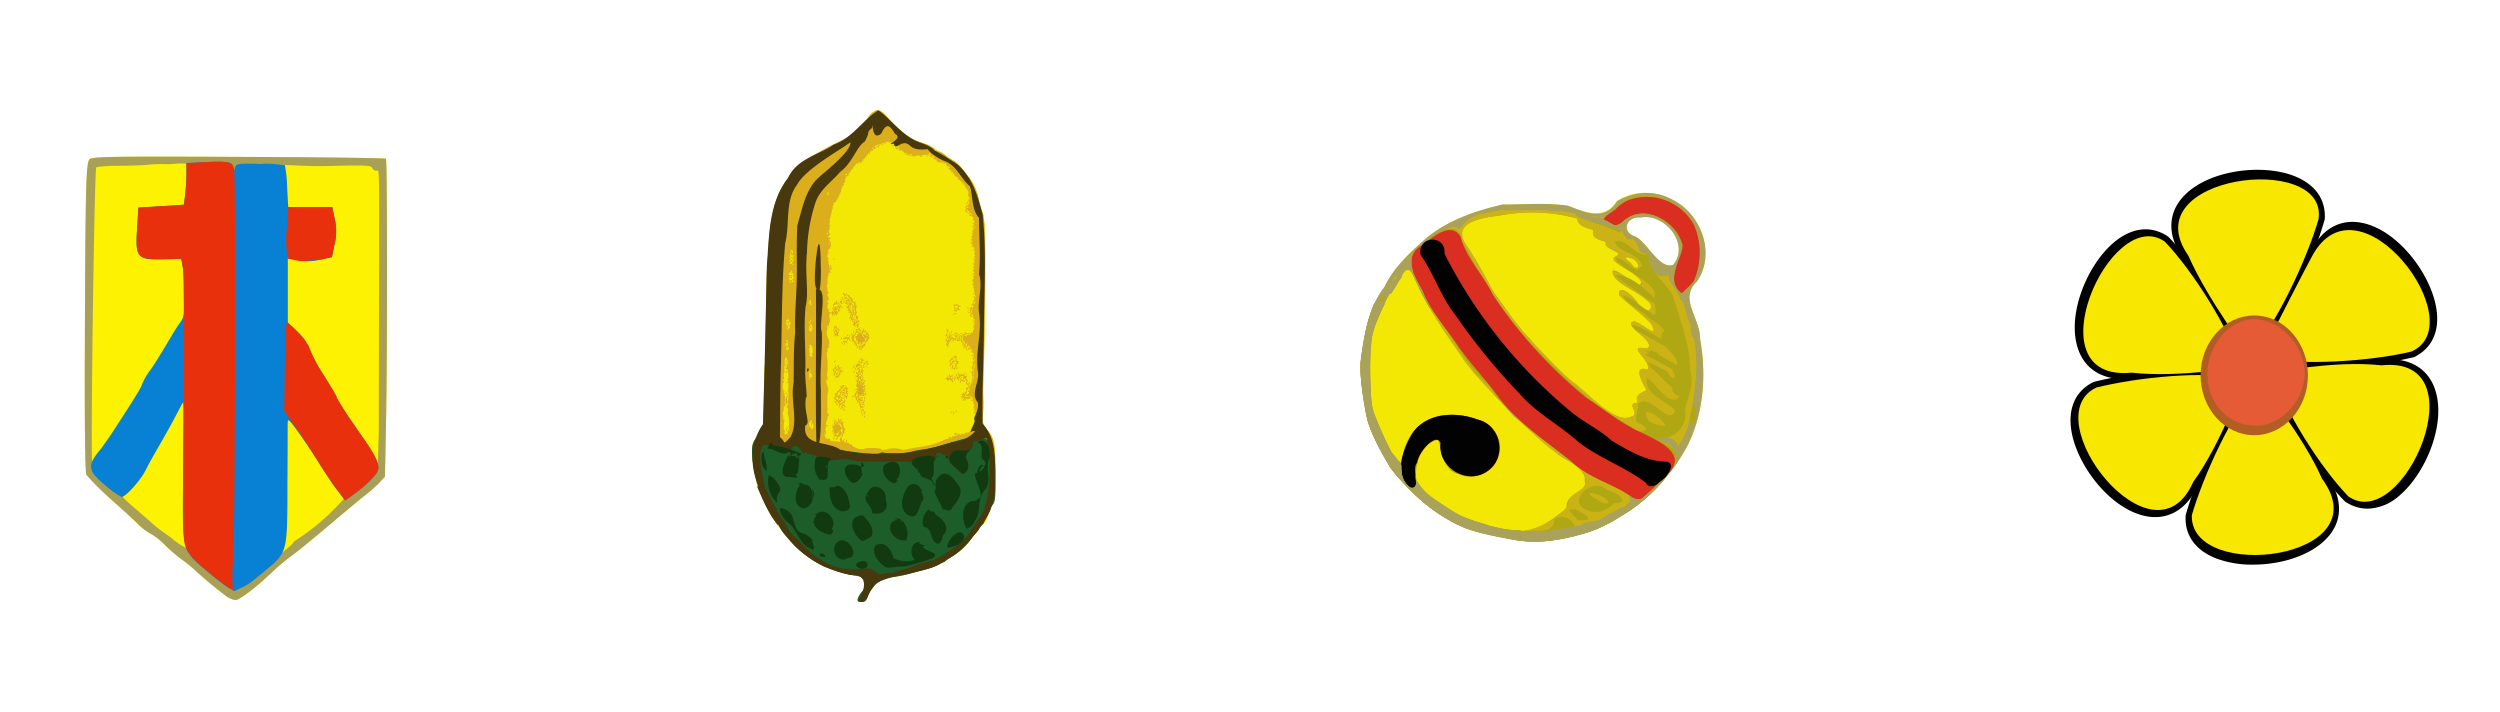 <?xml version="1.0" encoding="UTF-8"?> <svg xmlns="http://www.w3.org/2000/svg" viewBox="0 0 632 180"><defs><style>.cls-1{fill:none;}.cls-2{fill:#f2e804;}.cls-3{fill:#daaf1b;}.cls-4{fill:#1c5d2a;}.cls-5{fill:#47380d;}.cls-6{fill:#123a10;}.cls-7{fill:#f8e700;}.cls-7,.cls-8,.cls-9{fill-rule:evenodd;}.cls-8{fill:#b15d23;}.cls-9{fill:#e45b36;}.cls-10{fill:#aaa15b;}.cls-11{fill:#cbb316;}.cls-12{fill:#b0a813;}.cls-13{fill:#da2f20;}.cls-14{fill:#030202;}.cls-15{fill:#fcf201;}.cls-16{fill:#a8a057;}.cls-17{fill:#0880d3;}.cls-18{fill:#e8310c;}</style></defs><g id="レイヤー_2" data-name="レイヤー 2"><g id="レイヤー_2-2" data-name="レイヤー 2"><rect class="cls-1" width="632" height="180"></rect><g id="layer1"><g id="layer1-4"><g id="g2830"><path id="path2840" class="cls-2" d="M216.89,151.93c-.31-.31.28-1.54,1.23-2.58a2.06,2.06,0,0,0,.06-3c-.52-.58-.8-.69-2.31-.88a27.73,27.73,0,0,1-4.18-1.09l-3.43-1.2a30.51,30.51,0,0,1-7-4.84,56,56,0,0,1-4.94-6,27.9,27.9,0,0,1-3.06-5.28,7.33,7.33,0,0,0-.78-1.83c-.95-1.76-1-2-1.68-5.54-1-5.56-.93-7.46.39-9,.38-.45.93-1.16,1.21-1.56.58-.83.58-.77.72-10.31,0-2.89.14-5.69.22-6.22s.19-4.92.25-9.76c.17-12.64.25-15.41.51-17.58.12-1.06.23-2.6.23-3.43a44.31,44.31,0,0,1,1.62-10.35c.85-2.59,1.24-3.32,3.78-7.18a13.35,13.35,0,0,1,4.36-4,3.11,3.11,0,0,0,.85-.61,87.22,87.22,0,0,1,7.94-4.24A14.94,14.94,0,0,0,215.32,34a5.1,5.1,0,0,1,1.32-.84,6.67,6.67,0,0,0,2.45-2.84,5,5,0,0,1,2.32-2.39c1-.23,1.8.29,3.19,2,2.64,3.19,5.76,5.42,8.63,6.17a9.93,9.93,0,0,1,2.35,1.06c.65.42,1.66,1,2.23,1.29a5.45,5.45,0,0,1,1.33.88,5.75,5.75,0,0,0,1.27.86A12.24,12.24,0,0,1,244,43.55a14,14,0,0,0,1.09,1.35,13.84,13.84,0,0,1,2.42,5.73,12.53,12.53,0,0,0,.85,2.9c.57,1,.79,5.44.73,14.68,0,1.06,0,2.7,0,3.65,0,4.6-.24,17.6-.36,21.12-.18,5.14-.19,6.44-.1,8.26a28.08,28.08,0,0,1-.1,3.36c-.2,2.16,0,2.82,1.13,4.11,1.77,2,2.06,3.71,2,11.8,0,6-.1,6.4-1,7.44a6.3,6.3,0,0,0-.65,1.71c-.44,1.75-.83,2.5-1.36,2.67a2.92,2.92,0,0,0-1,1.14,5,5,0,0,1-.85,1.17,10.71,10.71,0,0,0-1.29,1.58,16.33,16.33,0,0,1-5.38,4.78,3.35,3.35,0,0,0-1,.68,1.28,1.28,0,0,1-.56.41,4.11,4.11,0,0,0-1,.49,13.23,13.23,0,0,1-3.69,1.33c-.41.08-1.48.37-2.36.66a35.08,35.08,0,0,1-6.55,1.38,7.11,7.11,0,0,0-3.77,1.92c-1.42,1.84-1.71,2.28-1.83,2.78-.24,1-.68,1.52-1.43,1.52a1.7,1.7,0,0,1-1-.24Z"></path><path id="path2838" class="cls-3" d="M216.89,151.93c-.31-.31.28-1.54,1.23-2.58a2.06,2.06,0,0,0,.06-3c-.52-.58-.8-.69-2.31-.88a27.73,27.73,0,0,1-4.18-1.09l-3.43-1.2a30.51,30.51,0,0,1-7-4.84,56,56,0,0,1-4.94-6,27.9,27.9,0,0,1-3.06-5.28,7.33,7.33,0,0,0-.78-1.83c-.95-1.76-1-2-1.68-5.54-1-5.56-.93-7.46.39-9,.38-.45.93-1.16,1.21-1.56.58-.83.58-.77.72-10.31,0-2.89.14-5.69.22-6.22s.19-4.92.25-9.76c.17-12.64.25-15.41.51-17.58.12-1.06.23-2.6.23-3.43a44.31,44.31,0,0,1,1.62-10.35c.85-2.59,1.24-3.32,3.78-7.18a13.35,13.35,0,0,1,4.36-4,3.11,3.11,0,0,0,.85-.61,87.22,87.22,0,0,1,7.94-4.24A14.94,14.94,0,0,0,215.32,34a5.1,5.1,0,0,1,1.32-.84,6.67,6.67,0,0,0,2.45-2.84,5,5,0,0,1,2.32-2.39c1-.23,1.8.29,3.19,2a20.88,20.88,0,0,0,6.26,5.25,12,12,0,0,0,2,.82c.16,0,.24.09.18.19s.12.14.4.08c.6-.11,3.2,1.35,3,1.69a.22.22,0,0,1-.3.09c-.1-.06-.29,0-.43.19s-.18.34,0,.44.22.06.2,0c-.08-.48.06-.53.45-.18s.43.31.43.22.17,0,.38.13.34.26.08-.08-.37-.32-.47-.26a.23.23,0,0,1-.3-.1c-.48-.78,1.92.1,2.74,1a3.16,3.16,0,0,0,1,.69c.34.15.56.36.48.49s0,.15.13,0c.33-.2,1.65,1,2.86,2.68.48.64,1.09,1.4,1.35,1.67a13.65,13.65,0,0,1,2.43,5.73,12.53,12.53,0,0,0,.85,2.9c.57,1,.79,5.44.73,14.68,0,1.06,0,2.7,0,3.65,0,4.6-.24,17.6-.36,21.12-.18,5.14-.19,6.44-.1,8.26a28.08,28.08,0,0,1-.1,3.36c-.2,2.16,0,2.82,1.13,4.11,1.77,2,2.06,3.71,2,11.8,0,6-.1,6.4-1,7.44-.16.18-.26,1-.65,1.71a11.78,11.78,0,0,0-1.36,2.67c-.08.22-.68.58-1,1.14a5,5,0,0,1-.85,1.17,10.71,10.71,0,0,0-1.29,1.58,16.33,16.33,0,0,1-5.38,4.78,3.35,3.35,0,0,0-1,.68,1.28,1.28,0,0,1-.56.41,4.11,4.11,0,0,0-1,.49,13.23,13.23,0,0,1-3.69,1.33c-.41.08-1.48.37-2.36.66a35.08,35.08,0,0,1-6.55,1.38,7.11,7.11,0,0,0-3.77,1.92c-1.42,1.84-1.71,2.28-1.83,2.78-.24,1-.68,1.52-1.43,1.52a1.7,1.7,0,0,1-1-.24Zm7.67-38.45a6.37,6.37,0,0,1,3.08.08,2.63,2.63,0,0,0,1.71,0c.49-.13,1.86-.38,3.05-.55a22.43,22.43,0,0,0,6.13-1.72,3.3,3.3,0,0,1,1.29-.41c.1.06.12,0,0-.23s0-.3.45-.12.53.15.44,0,0-.23.2-.25c.81-.06,1.43-.4,1.26-.69-.08-.13.09,0,.36.19s.42.29.33.12-.09-.27.17-.17.36,0,.36-.09.14-.13.36.06.3.18.22,0,0-.3.18-.37.28,0,.21.07.15.07.48-.1a2.89,2.89,0,0,0,1-1c.23-.38.29-.61.14-.52s-.1-.09.1-.4.3-.56.09-.56-.11-.12.14-.31.31-.32.13-.33-.2-.09.06-.34.29-.74,0-.74c0,0,0,.09,0,.2a.24.24,0,0,1-.08.33c-.22.14-.18-.43.05-.66s.18-.55-.05-.41-.45-.19-.2-.54.19-.21.08.12-.09.38.14.15.21-.34-.13-.59-.3-.31-.16-.31a.24.24,0,0,0,.25-.23c0-.12-.12-.16-.27-.07s-.21.09,0-.13a.72.72,0,0,0,0-.8,1.16,1.16,0,0,1-.06-.76c.1-.15,0-.18-.22-.09s-.31.06-.25,0a.19.19,0,0,0,0-.28c-.09,0,0-.07.1,0a.42.42,0,0,0,.41-.18c.09-.15.05-.17-.14-.06s-.25.08-.14-.19,0-.32-.06-.25-.3-.05-.42-.25c-.21-.36-.22-.36-.23,0s.11.38.25.38c.5,0-.05.28-.63.32-.32,0-.57.13-.55.24s-.19.21-.48.21c-.48,0-.49,0-.16-.39s.12-.54-.32-.17c-.14.12-.21.15-.15.08s0-.3-.16-.49-.23-.31.1-.05.52,0,.11-.37c-.21-.22-.2-.26.06-.2s.29-.06.25-.24,0-.26.31,0,.36.26.23-.08-.06-.33,0-.27c.31.19.44-.44.17-.74s-.19-.24,0-.13c.34.19.95-1,.66-1.34-.15-.14-.11-.2.12-.16a.93.93,0,0,1,.51.23c.1.1,0,.11-.15,0s-.26-.11-.18,0,0,.41-.15.71a1.1,1.1,0,0,0-.16.77c.07.12,0,.15-.08.08s-.22,0-.22.13a1.7,1.7,0,0,1-.6,1.29c-.24.22-.3.32-.13.24s.25-.07.17,0,.11.2.4.2.52-.09.52-.19-.14-.14-.31-.08a.39.39,0,0,1-.45-.08.14.14,0,0,1,.1-.23l.48-.06c.14,0,.27-.19.3-.4s0-.32-.17-.24-.17,0-.11-.16a.36.36,0,0,1,.4-.23c.23.06.24,0,.05-.18s-.17-.79.38-1.4a2,2,0,0,0,.46-.85,2,2,0,0,1,.22-.68.27.27,0,0,0-.07-.39c-.16-.1-.16-.23,0-.43s.17-.32,0-.43-.17-.22,0-.43.14-.34-.19-.52-.4-.28-.13-.8.24-.65,0-.9-.2-.29,0-.17.35,0,.48-.27.16-.46,0-.57-.19-.06-.1.08a.3.3,0,0,1-.13.39c-.15.08-.2.07-.11,0s0-.31-.09-.48-.17-.28-.06-.26c.43.08.53,0,.26-.31s-.36-.25-.47-.18-.12,0,0-.14.24-.2.5,0,.31.23.15,0a1.8,1.8,0,0,1-.24-.61.83.83,0,0,0-.2-.42c-.09-.08-.1,0,0,.24s.06.34-.09.24a.5.5,0,0,1-.13-.54c.12-.45-.17-.76-.39-.41s-.53.08-.53-.28q0-.26.18,0c.15.23.21.23.31,0a.58.58,0,0,0-.23-.6c-.25-.21-.3-.21-.18,0s.07.27,0,.27c-.35,0-.47-.28-.24-.56s.13-.26-.21-.2-.56-.11-.47-.6c0-.09-.09-.1-.23,0s-.21.05-.12-.19a.4.4,0,0,0-.08-.48c-.14-.09-.08-.29.15-.54s.42-.36.69-.14.3.21.17,0,0-.27.18-.29c.75-.06.86-.11.8-.38s.07-.24.32-.14.31.07.23,0,0-.43.19-.78.26-.6,0-.47-.22.1,0-.19.24-.36,0-.36-.13-.11.12-.29.33-.33.11-.46-.23-.09-.11.1.09.23-.08.12-.18-.25.09-.55.32-.4,0-.59a.45.45,0,0,1-.23-.59c.12-.3.09-.33-.15-.13-.45.37-.84-.17-.48-.67.15-.2.34-.32.42-.27s0,0-.07-.14a.38.38,0,0,1,0-.54c.13-.15.16-.28.08-.28s0-.15.11-.33.22-.39,0-.59-.23-.17-.12.17.1.36-.08.11-.13-.42.11-.68.26-.48.19-.6-.05-.21.06-.18.25,0,.25-.59c0-.2-.1-.28-.25-.19s-.18.06-.1-.08a.47.47,0,0,1,.52-.12c.22.07.28,0,.15-.06a.62.62,0,0,1-.2-.51,1,1,0,0,0-.18-.58.48.48,0,0,1-.06-.47.24.24,0,0,0-.07-.33c-.11-.06-.15-.31-.08-.55s0-.43-.19-.43-.22,0,0-.21.28-.28.06-.63-.2-.46.11-.64.25-.22.1-.23A.25.25,0,0,1,246,70c0-.12.08-.18.18-.12s.18-1.3-.06-1.52-.11,0,0,.13.09.25-.09.14-.17-.25.09-.55.29-.42.09-.54-.21-.08-.09.11.09.23-.11.11-.19-.23.12-.46.29-.29.16-.29-.29-.16-.37-.35-.07-.3.16-.11.28.14.24-.24a1.77,1.77,0,0,0-.09-.48,1.13,1.13,0,0,1-.11-.37c0-.21,0-.33.13-.26a.27.27,0,0,1,.06.36c-.09.14-.05.17.1.08s.18-.28,0-.57-.16-.42,0-.42.2-.06,0-.25a.48.48,0,0,1,0-.64c.17-.31.13-.4-.17-.4s-.33,0-.08-.2.26-.26.06-.5a.42.42,0,0,1-.09-.49c.08-.1,0,0-.26.13-.38.3-.39.29-.15-.17s.17-.58-.29-.49c-.11,0,0-.15.18-.38s.32-.47.12-.59-.21-.07-.09.12.09.23-.1.11-.21-.23.08-.44.3-.29.09-.37-.23-.16,0-.38a.51.51,0,0,0,.05-.65c-.14-.26-.13-.44,0-.54s.19-.06.11.08a.26.26,0,0,0,0,.36c.23.13.2-.29,0-.67a.29.29,0,0,1,.09-.41c.17-.11.2-.06.08.12s-.09.23.09.12.17-.26-.1-.56-.33-.42,0-.53.39-1.23.06-1.54c-.1-.09-.11,0,0,.13s.09.26-.08.15-.2-.24,0-.45.12-.35-.26-.56a1.62,1.62,0,0,0-.65-.24c-.08,0-.1-.1,0-.28s.17-.27.43.06.29.33.07-.12-.3-.44-.54-.24-.34.18-.44-.09-.24-.28-.38-.21-.17.06-.09,0,0-.33-.1-.51-.21-.29,0-.16.27.07.27,0a1,1,0,0,0-.27-.47c-.19-.2-.19-.25,0-.15s.25,0,.25-.23a2.22,2.22,0,0,1,.3-1.26c.17-.17,0,.67-.17,1-.07.11,0,.21.1.21s.23-.15.23-.34.1-.27.26-.17.18.05,0-.2-.22-.36-.14-.36,0-.15-.1-.32c-.33-.39,0-.43.43-.06.25.23.25.21,0-.11s-.21-.37-.11-.37,0-.17-.18-.38-.28-.49-.16-.69a.76.76,0,0,0-.05-.74,1.16,1.16,0,0,1-.2-.62c0-.1-.06-.11-.2,0s-.22,0-.12-.21.06-.31-.1-.22-.2,0-.14-.15-.1-.39-.34-.51a2,2,0,0,1-.71-.75c-.15-.3-.27-.46-.27-.37s-.14,0-.31-.1-.26-.34-.21-.42-.56-.49-.82-.43c-.08,0-.1-.1,0-.26s-.32-.68-.92-1.21-.88-.81-.69-.68.34.18.34-.06-.08-.27-.16-.21c-.26.16-.86-.56-.7-.83s0-.15-.19,0-.38.22-.5,0-.07-.2.12-.08.23.09.12-.09-.24-.19-.44,0-.33.17-.45,0-.07-.2.12-.09.23.09.13-.08-.24-.19-.45,0-.32.16-.42,0a.25.25,0,0,0-.34-.1c-.11.06-.14,0-.08-.19a.4.4,0,0,0-.14-.47c-.18-.12-.21-.08-.08.13s.12.25-.13.06a1.31,1.31,0,0,0-.47-.27c-.21,0-.23-.24,0-.41s.08,0,0,.15-.1.26.07.15c.32-.2.32-.23-.11-.58-.2-.16-.3-.19-.22-.05.24.4-.44.51-.75.12s-.24-.34.1-.07.37.21.37,0a.23.23,0,0,0-.23-.24c-.12,0-.17-.09-.1-.2a.26.26,0,0,0-.13-.35c-.16-.1-.19-.07-.1.09s0,.31-.18.38-.27.23-.19.35,0,.16-.12.07-.19-.24,0-.52.23-.32,0-.1-.41.28-1.13.28c-.38,0-.42.05-.16.21s.22.19-.15.17-.42-.1-.38-.17-.18-.12-.5-.09a1.79,1.79,0,0,0-.58.1c0,.14-1.21.11-1.31,0a.22.22,0,0,0-.3-.07.25.25,0,0,1-.32-.11.25.25,0,0,0-.32-.11c-.1.06-.49-.25-.87-.69s-.62-.69-.55-.56c.17.32-.36.25-.78-.09-.17-.14-.37-.19-.46-.11s-.08,0,0-.25.08-.36-.13-.23-.24.09-.13-.07-.13-.35-.59-.27c-.1,0-.12-.07,0-.19s.87.07,1.14.56c.18.31.21.31.33,0s0-.3-.06-.24-.35-.09-.53-.36-.34-.4-.34-.32-.27,0-.59-.13a1.54,1.54,0,0,0-.89-.2c-.19.07-.24,0-.13-.15s.06-.21-.27,0-.5.16-.59.08-.11,0,0,.25.1.36-.16.15-.45-.19-1,.08c-.36.19-.66.28-.66.2s-.13,0-.29.1-.33.2-.38.14-.11.12-.13.38c0,.42,0,.43.18.09s.32-.31.45-.23.18,0,.11-.06.07-.22.31-.24c.43,0,.43,0,0,.26-.22.16-.47.25-.54.21s-.2,0-.27.23a.34.34,0,0,1-.45.19c-.18-.07-.26-.23-.19-.35s0-.17-.11-.07-.19.24,0,.42.08.34-.26.55-.45.27-.15-.12.3-.39-.06-.1a.73.73,0,0,0-.29.71c.09.33.05.36-.21.14s-.29-.18-.25,0-.13.4-.37.59-.28.29-.1.22.14,0-.09.15a11.13,11.13,0,0,0-.87.7c-.25.24-.28.29-.07.13.56-.44.47-.18-.13.39-.38.35-.56.41-.68.21s-.07-.2.12-.09.23.09.13-.07a.28.28,0,0,0-.36-.13.26.26,0,0,0-.06.36c.1.16,0,.19-.26.08s-.35-.1-.28,0-.39.65-1,1.29-1,1.23-.93,1.31.13.23,0,.43-.33.25-.42.19a.23.23,0,0,0-.31.11c-.08.12,0,.22.14.22s.13.1-.11.24-.32.29-.15.5.14.31-.11.41-.27.24-.19.38-.07.43-.36.66-.39.36-.25.28.27,0,.27.09a.23.23,0,0,1-.24.23c-.13,0-.18.14-.11.31a.38.38,0,0,1-.09.44.24.24,0,0,0-.08.33c.06.11,0,.2-.14.2s-.2.07-.12.15,0,.33-.24.57-.29.39-.05.27.17,0-.05.15a1,1,0,0,0-.38.54c0,.13-.2.34-.44.48s-.4.36-.33.54,0,.3-.12.3-.18.14-.11.31a.48.48,0,0,1,0,.43.83.83,0,0,0-.18.4c0,.24-.12.6-.38,1.81a3,3,0,0,1-.26.73c-.1.16-.06.19.09.1s.19,0,0,.39-.13.58,0,.67a.27.27,0,0,1,.05.38,1.07,1.07,0,0,0-.1.63c0,.21,0,.37-.17.37s-.16.19.3,1a4.28,4.28,0,0,1-.42.52c-.23.27-.29.41-.12.31s.27-.09.17.16a.58.58,0,0,0,.18.6c.38.31.41.72,0,.5-.2-.13-.21-.09,0,.14a1,1,0,0,1,.1,1,1.31,1.31,0,0,0-.09.26,3.92,3.92,0,0,1-.32.67c-.17.3-.18.45,0,.37s.23-.06.23.05-.14.26-.3.33c-.37.14-.33.6.1,1.12.17.21.21.33.08.25s-.16,1.06.11,1.45a1.35,1.35,0,0,1,.11.69c0,.26,0,.43.14.37a.36.36,0,0,0,.06-.4.39.39,0,0,1,.15-.46c.17-.1.21-.07.1.1a.63.63,0,0,0,.12.62c.16.2.2.3.11.22a.38.38,0,0,0-.45.1c-.22.2-.2.31.07.51s.3.25-.08.22-.43.09-.43.39a1.89,1.89,0,0,1-.15.66,3.22,3.22,0,0,0-.1,1.21c0,.54,0,.94-.13.88s-.1.17,0,.5a3.94,3.94,0,0,1,.12,1c0,.24.07.32.23.22s.09.1-.11.41-.31.62-.13.73.18,0,.07-.15-.09-.23,0-.14a1.76,1.76,0,0,1,.2.9c0,.62,0,.69-.31.48s-.21-.08.07.36.29.55.17.48-.21.16-.19.71.1.76.22.6.15-.06.1.28,0,.55.42.55.47-.09.38-.32,0-.2.32.08.41.43.11.59-.27.3-.19.43.05.17-.1.08a.27.27,0,0,1-.14-.34c.16-.26-.18-.44-.49-.25s-.2.48-.07,1.27c.09.6.09,1,0,1s-.18.16-.18.49-.06.52-.2.3-.19-.17-.2.22a10.69,10.69,0,0,1-.15,1.29,2.22,2.22,0,0,0,.13,1.29c.41.74.62,1.89.39,2s-.09.27.07.47.19.29,0,.19-.6.58-.39.93c.07.11,0,.21-.06.21s-.17.36-.13.81a20.86,20.86,0,0,1,.09,4.67c-.09-.06-.09.27,0,.73a2.17,2.17,0,0,1,0,1.12c-.12.2-.18.12-.2-.25s-.07-.4-.13-.19a4.69,4.69,0,0,0,.34,1.61c.28.86.35,1.34.2,1.51a9.07,9.07,0,0,0-.17,2.47c0,1.22,0,2.49,0,2.82s.08.5.18.34.15,0,.13.29-.12.49-.22.43-.15,0-.09.18a.91.91,0,0,1-.07.64c-.26.52-.4,1.5-.19,1.37a.27.27,0,0,1,.34.14c.09.15.06.19-.07.11-.36-.22-.79.64-.5,1a4.26,4.26,0,0,1,.13.79c0,.49,0,.64-.12.44a.56.56,0,0,1-.06-.51c.07-.11,0-.14-.09-.07s-.14.38,0,.88.32.74.8.68.55,0,.54.28.2.35,1,.35a4.28,4.28,0,0,1,1.35.18c.21.13.25,0,.16-.46a.91.91,0,0,1,.21-.9c.17-.15.27-.34.21-.44a.22.22,0,0,1,.09-.3c.1-.06.15-.48.09-.92s-.11-.93-.12-1.07-.1-.21-.2-.14-.16,0-.13-.17-.07-.26-.22-.23-.23,0-.15-.16c.22-.35,0-.25-.35.14-.16.2-.18.3,0,.22.3-.17.79.35.56.6-.09.1,0,.11.11,0s.27,0,.27.18c0,.51-.09.67-.32.59s0,.11.15.32c.33.37.33.43,0,.93-.22.29-.53.54-.68.54a.23.23,0,0,0-.22.29c0,.15-.05.21-.17.13s-.16-.23,0-.44c.33-.4.1-.39-.62,0-.41.24-.47.25-.2,0s.34-.35.06-.59-.28-.34-.22-.44a.23.23,0,0,0-.11-.31q-.23-.13,0-.54t0-.54c-.14-.08-.06-.36.2-.73s.36-.66.2-.82-.14-.27,0-.38.21-.08.12.06a.28.28,0,0,0,.08.37c.12.08.22,0,.22-.1s.1-.18.22-.1.1.24-.14.41-.3.3-.08.44.23.09.13-.06.06-.3.3-.37.39-.21.21-.43-.17-.33,0-.43.22-.06.2,0c-.08.48.07.53.5.15s.39-.28.22-.06-.21.4,0,.59a.41.41,0,0,0,.48.08c.1-.08.07,0-.07.19s-.2.41-.11.49a1.19,1.19,0,0,1,.16.62c0,.3.12.45.31.41s.24,0,.08.21a.94.94,0,0,0-.16.65c0,.2-.06.35-.19.32s-.24.17-.23.43-.07.45-.18.43-.26.09-.32.25,0,.24.12.16.2.07.14.45,0,.47,0,.33a1.4,1.4,0,0,1,.58-.5c.45-.22.45-.21.05.11-.23.19-.3.33-.15.33s.2.11.12.25-.06.19.07.11a.25.25,0,0,1,.36.13c.07.14.09,0,0-.22s0-.54.11-.6.19,0,.17,0c-.09.49,0,.94.23.82s.22,0,.22.09.2.23.44.23.39.09.32.19.39.41,1,.67a2.61,2.61,0,0,0,2.24.21c1.18-.29,3.85-.17,4.2.19.19.19.86.17,1.88-.06Zm-13.87-2.58c0-.17.08-.26.18-.2a.22.22,0,0,1,.06.31C210.76,111.29,210.69,111.26,210.69,110.9Zm.83,0c.15-.17.31-.27.35-.23s-.19.53-.42.53-.08-.14.07-.3Zm29.75-1.14c-.16-.21-.21-.31-.1-.22a.39.39,0,0,0,.45-.07c.2-.17.26-.14.23.1-.08.53-.27.59-.58.19Zm-32.73-1.66c0-.17.09-.26.19-.2a.23.23,0,0,1,.06.31C208.61,108.5,208.54,108.47,208.54,108.11Zm9.91-2.68a.23.23,0,0,1,.06-.31c.1-.06.19,0,.19.2C218.7,105.68,218.63,105.71,218.45,105.43Zm-.49-.33c.09-.1,0-.35-.17-.55s-.26-.42-.11-.52a.29.29,0,0,0,.08-.39,1.71,1.71,0,0,1-.2-.42,1,1,0,0,0-.08-.27,1.93,1.93,0,0,1-.11-.32,2.06,2.06,0,0,0-.1-.32,1.63,1.63,0,0,1-.09-.38.27.27,0,0,0-.35-.19c-.17,0-.24,0-.15-.09s0-.34-.2-.56-.28-.39-.19-.39,0-.25-.2-.56-.25-.49-.1-.4.24.07.14-.19-.06-.32,0-.26.25,0,.32-.21.24-.27.38-.18.19.06.09-.1a.27.27,0,0,0-.34-.14c-.1.07-.25,0-.34-.13s-.06-.2.07-.12.36,0,.52-.22.18-.29,0-.21-.56-.37-.33-.59a1.23,1.23,0,0,0-.17-1.37c-.27-.23-.25-.24.16,0s.48.16.48,0a.25.25,0,0,0-.27-.22c-.18,0-.16-.08.06-.22s.28-.23-.2-.29a.8.8,0,0,1-.37-.22c-.11-.11-.08-.14.06-.06s.38,0,.54-.22.24-.34,0-.23-.34,0-.36-.28,0-.38.42,0c.25.23.51.37.57.3s-.06-.26-.29-.43-.3-.3-.17-.3.19-.15.12-.34-.16-.29-.31,0-.18.19-.18,0c0-.35.58-.78.84-.62s.22,0,.22-.07-.13-.25-.29-.32c-.36-.13-1.28.78-1.05,1,.09.1,0,.11-.12,0s-.21-.23.05-.53.28-.43.07-.65-.19-.25,0-.15.36,0,.48-.23.22-.27.22-.1.11.22.24.14c.31-.19-.2-.78-.52-.6-.13.08-.17.06-.08,0s.83-.32.69-.09a.23.23,0,0,0,.08.3c.29.17.47-.43.21-.68s-.14-.27,0-.37.21,0,.18.14.13.27.43.26.43,0,.36.1a.56.56,0,0,1-.37.14.39.39,0,0,0-.32.27c-.05.16,0,.22.22.15a.62.62,0,0,1,.61.25c.16.21.19.31.05.23-.34-.21-.52.38-.22.73.14.16.17.22.06.14a.43.43,0,0,0-.49.08c-.22.19-.23.31,0,.55s.16.27.05.24-.19,0-.19.15.06.19.14.16.11.39-.1.73a.28.28,0,0,0,.06.39.24.24,0,0,1,.12.31c-.06.1,0,.3.21.45s.26.33.08.56-.18.29,0,.29,0,.18-.22.39-.41.4-.14.4.3-.07.26-.15.05-.14.23-.14.25.07.09.22c-.31.31-.27.62,0,.44s.21-.09,0,.13a.52.52,0,0,0-.05.67c.12.22.15.4.08.4s0,.16.15.36.18.3.05.22-.29,0-.36.28,0,.43.14.43.18.05,0,.16a.59.59,0,0,0-.18.53.52.52,0,0,1-.15.5c-.12.08-.1.25.06.45s.17.29.06.27c-.48-.09-1,0-.85.22a.62.62,0,0,0,.56.12c.24,0,.37,0,.3.12a.23.23,0,0,1-.3.1c-.1-.06-.29,0-.43.19s-.17.35,0,.43a.19.19,0,0,0,.29-.13c.05-.15.15-.09.25.15s.09.34,0,.26-.28,0-.44.09-.24.3.05.62.28.41.05.54-.21.08-.12,0Zm-.08-3.25-.51-.28.53.05c.45,0,.52-.05.56-.7a9.86,9.86,0,0,1,.16-1.34c.06-.32,0-.65-.12-.73s-.17,0-.08.1,0,.26-.12.27-.2,0,0,.11.2.29.14.52-.2.36-.3.3a.22.22,0,0,1-.08-.31.22.22,0,0,0-.08-.3c-.1-.06-.18,0-.16.25s-.07.37-.19.37-.19-.07-.16-.17,0-.12-.16,0a.25.25,0,0,0-.1.34c.07.11,0,.2-.07.2-.37,0-.47-.29-.21-.61s.21-.3,0-.15-.27.09-.16-.17c.18-.49,0-.45-.27,0a.53.53,0,0,0,.11.75c.24.24.26.34.07.34s0,.3.36.66a2.4,2.4,0,0,1,.57.75c-.12.22,0,.26.41.15s.45-.12-.06-.41Zm-.88-.67c-.25-.3-.15-.49.3-.55a1.78,1.78,0,0,0,.54-.21c.14-.08.31-.07.37,0s-.48.5-.78.32c-.14-.09-.17,0-.07.11a.6.6,0,0,0,.62.14c.26-.06.33,0,.17,0s-.23.17,0,.3.05.15-.31.13a1.29,1.29,0,0,1-.82-.3Zm1.44-2.82a.25.25,0,0,0-.06-.32c-.1-.06-.18,0-.18.2C218.2,98.61,218.26,98.64,218.44,98.36ZM217.15,97a.72.72,0,0,1,0-.56c.11-.3.21-.27.69.17.31.28.5.4.42.26a.3.3,0,0,1,.09-.4c.15-.09.11-.28-.14-.55s-.28-.41-.17-.41,0-.14-.19-.3-.35-.3,0-.43.34-.16,0-.52-.29-.44-.09-.64.17-.25.07-.25,0-.19.21-.43.32-.43.24-.43,0-.19.08-.43.17-.42-.16-.37c-.75.12-1,.39-.57.68s.22.8-.3.61c-.32-.12-.33-.1-.07.23s.24.43.17.5,0,.27.1.43.11.6-.26.6c-.17,0-.25.17-.18.38a1.37,1.37,0,0,1,0,1.17c-.22.26-.12.92.14.92.07,0,.07-.1,0-.23Zm.55-.73a1.61,1.61,0,0,1-.3-.58,1.68,1.68,0,0,0-.22-.57c-.14-.23-.1-.23.28,0s.36.32.24.36,0,.24.24.45.38.43.24.51-.34,0-.48-.17Zm.21.88s-.17-.21-.38-.38-.34-.26-.08.08S217.91,97.37,217.91,97.19Zm.41,7.21c-.16-.21-.2-.3-.1-.22s.34,0,.53-.1.3-.22.07.07-.2.41-.12.48.09.15,0,.15-.24-.17-.4-.38Zm22.65.18a.24.24,0,0,1,.06-.32c.1-.06.18,0,.18.2C241.21,104.83,241.15,104.86,241,104.58Zm-.76-.07c0-.06.15-.23.32-.38s.33-.22.33-.16-.15.23-.33.38S240.21,104.57,240.21,104.51Zm1.36-.48c0-.17.08-.26.18-.2a.24.24,0,0,1,.06.32C241.64,104.43,241.57,104.4,241.57,104Zm-28.38-.24c0-.18.42-.28.51-.13s0,.19-.2.19-.31,0-.31-.06Zm-.94-.71c-.25-.27-.29-.45-.14-.55s.1-.31-.15-.64-.46-.45-.55-.4,0,.29.17.5.3.42.07.55-.21.08-.12,0-.1-.47-.43-.83-.43-.53-.23-.38.4.19.48.07,0-.27-.23-.34-.29-.2-.21-.27,0-.29-.12-.48-.21-.3,0-.07c.42.37.75.33.43-.06-.15-.17-.19-.32-.11-.32s0-.17-.13-.37-.26-.35,0-.11.39.22.59,0,.17-.36.08-.45,0-.12.16-.08.3,0,.27-.2.06-.24.19-.21a.34.34,0,0,0,.35-.25c.06-.16,0-.24-.1-.17s-.21,0-.21-.19.07-.25.23-.1c.32.32.66.27.38,0s-.12-.29.19-.31A.7.7,0,0,1,214,98c0,.12.15.18.32.15s.26,0,0,.19-.2.34,0,.57.16.26,0,.23-.19,0-.19.15.06.19.14.16.08.59-.05.75a1,1,0,0,0-.07.25.66.66,0,0,1-.22.37c-.11.11-.14.08-.06,0s-.1-.46-.39-.74-.53-.39-.53-.27a.86.86,0,0,0,.32.49c.17.15.27.34.21.44a.24.24,0,0,0,.12.32c.16.09.16.22,0,.41a.35.35,0,0,0-.07.42c.09.08,0,.09-.22,0s-.34-.06-.24.2.25.28.38.2.17-.06.09,0,0,.38.21.63.29.37-.18,0c-.3-.27-.61-.42-.69-.35s0,.26.21.4.29.29.07.43-.23.09-.14,0,0-.29-.22-.36-.29-.2-.1-.39c.43-.43.27-.68-.18-.27s-.41.42-.08.78.31.4.25.4a1.46,1.46,0,0,1-.47-.41Zm1.12-2.09c-.12-.16-.16-.29-.06-.29s0-.19-.21-.41c-.57-.62-.19-1,.41-.45.27.26.55.37.62.26s0-.33-.19-.48-.25-.36-.15-.5c.32-.43.16-.89-.28-.83s-.4,0,0-.23c.2-.16.31-.36.23-.44s-.54-.17-.41,0-.37.65-.95,1.22c-.76.75-1,1.1-.8,1.22s.16.26-.15.5-.33.32-.11.32.48.29.68.65l.37.65.65-.47c.49-.37.59-.55.4-.76Zm-1.28.52a3.75,3.75,0,0,1-.31-1.23l-.06-.76.32.54c.2.33.27.38.19.12a.51.51,0,0,1,.15-.58c.21-.14.22-.18,0-.18-.4,0,.6-.94,1-1s.43.38.14.68c-.08.08,0,.3.11.49s.15.24-.18,0-.46-.36-.78,0-.3.45-.07.75.36.3.46.22.06,0-.1.21-.24.38,0,.39.08.13-.19.28-.42.34-.34.42.09.15,0,.15-.25-.22-.39-.48Zm.3-.56c-.44-.46-.55-.45-.36,0a.52.52,0,0,0,.43.35c.23,0,.21-.09-.07-.39Zm.27-.25c-.08-.12-.18-.21-.23-.21s-.1.09-.1.21a.23.23,0,0,0,.23.22C212.69,100.92,212.73,100.82,212.66,100.7Zm.57-1.6a.72.72,0,0,0,.32-.2c.1-.11.07-.14-.07-.05s-.28,0-.32-.08-.2,0-.36.24-.24.42,0,.27a1.15,1.15,0,0,1,.43-.18Zm-4.31,2.16c0-.23,0-.36.11-.29a.44.44,0,0,1,0,.41c-.07.18-.12.12-.13-.12Zm6.42-.9c0-.18.41-.28.51-.13s0,.19-.2.19-.31,0-.31-.06Zm29-3a.29.29,0,0,0-.09-.38c-.16-.09-.16-.22,0-.41s.1-.37-.21-.65-.43-.29-.43-.16a.49.49,0,0,0,.22.37c.41.25,0,.55-.44.31s-.51-.12-.44.3c0,.09-.07.11-.2,0s-.16-.22,0-.41a.33.33,0,0,0,0-.51c-.37-.37-.7-.31-.38.07.18.22.19.32,0,.32a.23.23,0,0,1-.24-.23c0-.12-.12-.16-.27-.08s-.21.1,0-.13.2-.36-.07-.65-.27-.4-.05-.53.21-.09.13,0,.21.75.53.75c.12,0,.1-.14,0-.32s-.2-.32-.11-.32,0-.17-.13-.38-.26-.35.07-.09.35.36.32.43.05.14.17.14a.14.14,0,0,0,.15-.19c0-.11.07-.09.23,0s.36.18.52,0,.22-.1.2.17.07.39.19.39.18-.08.15-.17,0-.11.18,0,.17.21,0,.37-.14.34.1.6.26.41.1.52-.18.22,0,.43.17.32,0,.44-.2.07-.11-.07Zm-.69-1.19a1,1,0,0,1-.15-.73c.08-.46-.17-.52-.71-.19-.23.14-.16.3.3.69C243.77,96.46,244.05,96.57,243.68,96.13Zm-.84-.71a.46.46,0,0,1,.42,0c.17.07.12.12-.13.13s-.36,0-.29-.12Zm2.78,1a2.49,2.49,0,0,1,.23-.79.26.26,0,0,0,0-.37.55.55,0,0,1-.14-.5.93.93,0,0,0-.18-.68c-.18-.24-.17-.28,0-.15s.27.06.27-.07a.24.24,0,0,1,.24-.23c.17,0,.17.09,0,.31s-.19.34,0,.44.17.23,0,.43-.16.33,0,.43a.29.29,0,0,1,.07.39,2.19,2.19,0,0,0-.23.67c-.09.62-.31.73-.22.12Zm-4.93,0c0-.15-.06-.26-.21-.23s-.24,0-.21-.1-.05-.16-.16-.16-.2.05-.18.12-.09.13-.25.13-.28-.11-.26-.24-.09-.2-.24-.17-.22,0-.15-.16a.27.27,0,0,1,.38-.08q.22.15.09-.27c-.14-.38-.13-.38.14,0,.16.2.36.31.43.23s0-.26-.08-.41-.16-.31,0-.41.22-.06.2,0c-.08.48.07.52.5.15s.4-.3.21,0-.21.4,0,.5.16.23,0,.41a.33.33,0,0,0,0,.5c.16.16.16.27,0,.37s-.21,0-.18-.14Zm.05-1.05a.24.24,0,1,0-.08.33A.24.24,0,0,0,240.74,95.32Zm.45.68a.25.25,0,0,1,.1-.34c.16-.1.14-.26,0-.5s-.24-.33.1-.06.31.37.16.56-.15.32-.07.4.08.14,0,.14a.38.38,0,0,1-.25-.2Zm-30-.47c.22-.28.21-.4,0-.59a.41.41,0,0,0-.48-.08c-.1.09-.07,0,.07-.18s.2-.4,0-.59-.17-.25-.07-.25,0-.17-.11-.38-.2-.29-.09-.2.36-.16.58-.64c.32-.71.35-.74.23-.18l-.13.65.6-.65c.33-.35.49-.49.37-.31-.29.41,0,.81.44.73.21,0,.32,0,.26.14a.24.24,0,0,1-.33.08c-.11-.07-.2,0-.2.07,0,.37.29.47.63.21.18-.14.13,0-.12.27a1.41,1.41,0,0,0-.39.9c0,.2,0,.35-.19.32s-.22.1-.18.28,0,.24-.09.16-.36,0-.6.21-.39.3-.18,0Zm1-1.22c-.06-.06,0-.22.08-.34s0-.49-.2-.85c-.37-.61-.38-.61-.53-.13s-.19.41-.34.18-.19-.23-.22,0a5,5,0,0,1-.07.54.84.84,0,0,0,.16.53c.11.15.13.27,0,.27s0,.15.12.33.31.29.67,0S212.29,94.36,212.23,94.31Zm-.78.52a2.54,2.54,0,0,0-.18-.62c-.16-.19-.15-.78,0-.68s.26,0,.33-.22.16-.3.41,0,.2.47.08.61-.14.29-.08.35,0,.23-.22.38-.34.21-.35.14Zm.35-.56a.23.23,0,0,1,.1-.32.26.26,0,0,0,.1-.35c-.09-.13-.25-.12-.44,0s-.24.34-.09.51a.37.37,0,0,1,.06.44c-.09.1,0,.1.11,0s.22-.24.16-.34Zm32.25,0c-.27-.34-.26-.35.08-.08s.37.33.37.38S244.33,94.68,244.05,94.32Zm-31.29-.11c0-.06.15-.22.32-.37s.33-.22.33-.16-.15.23-.33.37S212.76,94.27,212.76,94.21Zm3.08-.25c0-.18.08-.27.18-.2a.22.22,0,0,1,.06.31C215.9,94.35,215.84,94.32,215.84,94Zm25.23-.66a.45.45,0,0,0-.49-.18c-.14.09-.15,0,0-.16.29-.46.3-.87,0-.77a.31.31,0,0,0-.19.35c0,.14,0,.19-.17.12s-.16-.23,0-.42.17-.31.11-.38c-.24-.24-.27-1,0-1a.2.2,0,0,0,.25-.2.76.76,0,0,1,.21-.43c.11-.1.13-.07.05.08a.29.29,0,0,0,.07.39c.21.13.32-.19.23-.64,0-.12,0-.15.11-.06s.28.06.42-.06.25,0,.21.66,0,.81.19.65.26-.07.26.3-.05.51-.12.5c-.42,0-.66.07-.54.26a.29.29,0,0,0,.39.07c.14-.08,0,.1-.23.39s-.42.6-.34.68.09.14,0,.14a1,1,0,0,1-.38-.32Zm.43-.83c-.16-.16-.08-.34.26-.62s.36-.36.17-.32-.32-.13-.29-.68,0-.72-.29-.33c-.17.23-.39.4-.49.38s-.29.08-.42.24-.15.38.14.68a1.46,1.46,0,0,1,.41.77c0,.65.07.67.41.38s.27-.34.1-.5Zm-.64-.67c-.16-.18-.24-.36-.2-.39s.24-.16.42-.3.33-.17.32.25c0,.69-.21.84-.54.44Zm.43-.11a.23.23,0,0,0-.23-.21c-.13,0-.17.1-.1.21s.18.22.23.22S241.29,91.81,241.29,91.69Zm-32.16,1.42c0-.23,0-.36.12-.29a.46.46,0,0,1,0,.42c-.07.17-.12.12-.13-.13Zm32.58.24A1.12,1.12,0,0,1,242,93c.17-.15.32-.22.32-.16s-.15.23-.32.37S241.71,93.41,241.71,93.35Zm-26-.39c.15-.19.2-.4.12-.48s-.08-.14,0-.14c.34,0,.33.41,0,.67s-.35.25-.11-.05Zm3.24-.35c-.26-.34-.25-.35.09-.09a1.6,1.6,0,0,1,.37.38C219.41,93.08,219.23,93,219,92.61Zm.3-.38c.09-.1,0-.38-.21-.63s-.29-.37-.18-.28.34,0,.53-.11.31-.22.08.07-.2.41,0,.57.15.27-.05.39-.22.09-.13,0Zm-8.42-.59c0-.06.15-.23.32-.38s.33-.21.33-.15a1.12,1.12,0,0,1-.33.37C211,91.63,210.83,91.7,210.83,91.64Zm33.52-3.19a.6.6,0,0,1-.12-.59c.11-.28,0-.26-.38.08s-.41.29-.25.08.2-.39,0-.6a.58.58,0,0,1-.19-.58c.08-.19,0-.29-.17-.25s-.27-.09-.23-.33,0-.35-.21-.22c-.37.23-.81.29-.79.11.06-.45-.07-.49-.35-.13s-.32.41-.18,0,.07-.37-.48.11-.54.43-.24.07.31-.5.21-.55-.92.62-.74.82,0,.08-.16,0-.27-.09-.17.17a.43.43,0,0,1-.09.49c-.13.08-.11.26.06.48s.13.24-.2,0-.43-.46-.38-.52,0-.26-.15-.44-.23-.31.1,0,.38.22.38.12a1.64,1.64,0,0,0-.38-.6c-.2-.23-.25-.35-.1-.27s.27.08.27,0a1.08,1.08,0,0,0-.27-.48c-.23-.26-.22-.26.1,0s.45.25.25-.28c-.07-.19-.24-.28-.38-.2s-.09,0,.08-.27a1.08,1.08,0,0,0,.11-1.37c-.16-.27-.14-.28.14-.06s.39.22.47.16,0,0-.07.15c-.34.4-.26.69.1.39.18-.15.32-.2.32-.11s.17,0,.38-.13.34-.26.12,0-.18.42,0,.71.31.32.39.11.11-.23.13,0,.12.22.24.14.13-.25,0-.49-.24-.32,0-.12a2.48,2.48,0,0,0,1.23.18c.5,0,.91.05.91.16s.1.14.22.06a.29.29,0,0,0,.07-.39c-.09-.14,0-.13.21,0a.77.77,0,0,0,.67.17c.18-.06.37,0,.42,0s-.06.18-.26.2a2.21,2.21,0,0,0-1.53.58c-.3.27-.37.47-.23.65s.16.31.09.38.59,1.23.85,1.09.17-.06.09,0-.05.31.08.47.18.36.11.43,0,.27.1.42c.29.35.15.39-.18,0Zm-.28-.91c0-.05-.17-.22-.37-.38s-.35-.26-.08.08S244.07,87.71,244.07,87.54Zm-3.74-1.84c0-.07,0-.23.21-.38s.3-.19.39,0a.46.46,0,0,0,.5.23,1.1,1.1,0,0,1,.75.25c.24.21.39.23.49.07a.31.31,0,0,1,.4-.08c.18.11.18.06,0-.17s-.19-.41.16-.78.33-.51.21-.59-.22,0-.22.15-.06.2-.16.06c-.25-.35-1.13-.24-1.44.18s-.31.32-.39.11-.12-.19-.13,0-.22,0-.46-.4c-.42-.69-.46-.7-.85-.35s-.36.47-.2.78a.77.77,0,0,1,0,.8c-.11.22-.15.46-.09.52s.94-.31.84-.48Zm-.63.2a2.34,2.34,0,0,0,.18-.94c0-.37.15-.67.33-.73s.27,0,.06.19-.35.63,0,.63c.12,0,.16-.1.09-.22s0-.21.09-.21c.36,0,.26.26-.34,1C239.77,85.94,239.6,86.08,239.7,85.9Zm2.35-.47c-.2-.28-.34-.36-.34-.18s-.05.24-.12.17c-.28-.28.35-1,.8-.9.62.11.72.25.43.59-.13.16-.19.35-.12.42s0,.18-.1.25-.36-.09-.55-.35Zm.39-.06c-.07-.18,0-.32.12-.32s.19-.11.11-.24-.21-.15-.34,0-.18.24-.18,0-.06-.25-.13-.18,0,.33.11.57c.28.52.49.6.31.13Zm-25.19,3c-.15-.08-.11-1.19,0-1.19s.15.11.07.24,0,.17.28,0,.5-.16.6-.07.09,0,0-.15-.09-.25.11-.13.23.09.11-.1-.09-.23.1-.11.23.09.15-.05,0-.34.17-.49.26-.36.18-.48,0-.17.07-.1.22-.09.23-.34c0-.42,0-.43-.18-.09s-.33.31-.47.23-.17,0,0,.18.21.38,0,.57-.36.2-.44.14-.09,0,0,0-.31.72-.59.72c-.13,0-.12-.11,0-.29s.16-.28-.08-.28-.26.07-.21.15,0,.22-.23.28-.3,0-.22-.4,0-.5-.16-.47-.24-.17-.23-.43-.07-.42-.19-.35-.16,0-.1-.16a.33.33,0,0,1,.35-.25c.13,0,.21-.06.18-.2a.21.21,0,0,1,.2-.27.73.73,0,0,0,.43-.21c.1-.11.07-.13-.08,0a.29.29,0,0,1-.39-.07.25.25,0,0,0-.34-.1.27.27,0,0,0-.06.36c.1.15.05.17-.13.06s-.23-.09-.11.11.09.23-.11.1-.23-.09-.1.11.09.23,0,.15-.22.54-.06.92a.68.68,0,0,1,0,.29c0,.09.08.1.22,0s.2-.07.08.12-.09.23.13.11.23-.1.15,0,0,.44.16.78.23.65.09.73-.2.06-.19,0c.08-.43,0-.72-.23-.6s-.15,0-.07-.26.11-.36-.27-.06-.39.29-.14,0,.21-.39,0-.59-.35-.18-.43-.1-.09-.08,0-.33,0-.46-.14-.46-.16-.09,0-.28.17-.36.09-.44a1.07,1.07,0,0,1-.2-.48c0-.19,0-.27.1-.19a.65.65,0,0,1,.17.34c0,.11,0,.25.05.32s.78-.59.78-.79a.52.52,0,0,1,.16-.31c.09-.09,0-.32-.1-.5s-.2-.3,0-.08.4.18.84-.21.41-.32.25-.11-.23.39.06.5.25.52-.25.52c-.29,0-.3-.05-.07-.19s.2-.24.07-.32-.32,0-.46.17-.15.33.24.46a1.44,1.44,0,0,1,.67.39c.12.16.15.13.09-.08a.77.77,0,0,1,.2-.61c.16-.16.23-.39.15-.51s0-.17.1-.09a.46.46,0,0,1,.1.52c-.13.33-.1.34.27,0s.35-.23.26-.13a.41.41,0,0,0,.08.48c.19.23.31.24.59,0s.3-.21.08,0-.36.73-.07.55c.12-.07.16.11.1.43s0,.52.18.4.05.08-.21.37-.41.61-.33.7,0,.13-.14.09a.27.27,0,0,0-.35.2,2.89,2.89,0,0,1-.09.43.85.85,0,0,0,0,.32c0,.09-.09.13-.24.11a.17.17,0,0,0-.22.21c0,.15,0,.26-.1.24-.42-.06-.56,0-.27.24s.21.19-.16.16l-.5,0Zm.56-.56c.33-.36.34-.41.05-.3a.86.86,0,0,0-.46.44c-.16.41-.06.38.41-.14Zm.56-2.85c-.29-.34-.07-.64.27-.38s1,.47.88.24a.69.69,0,0,0-.5-.22c-.23,0-.27-.06-.12-.16s.17-.23-.05-.43-.3-.23-.3,0-.07.18-.24,0-.21-.26-.11,0a.44.44,0,0,1-.1.5c-.2.13.13.74.4.74C218.56,85.26,218.5,85.13,218.37,85Zm-5,2.22c.21-.23.2-.37-.06-.65s-.28-.36.27-.34.6-.08.6-.35-.1-.35-.22-.32-.19.11-.17.18-.08.12-.23.12a.29.29,0,0,1-.28-.28c0-.16.05-.24.11-.18s.22,0,.37-.12.32-.15.42,0,.23.17.44,0a.4.4,0,0,0,.16-.48c-.08-.13,0-.16.12-.06s.2.24,0,.43-.16.33-.08.41a1.11,1.11,0,0,1,.2.49c0,.18,0,.27-.1.19a.57.57,0,0,1-.14-.34.21.21,0,0,0-.21-.2.21.21,0,0,0-.22.2.59.59,0,0,1-.16.35c-.09.09,0,.31.11.5s.15.25-.18,0c-.53-.45-.89-.5-.54-.08.18.22.15.36-.14.57s-.34.25-.11,0Zm-.62-.59c-.26-.34-.25-.35.09-.08a1.46,1.46,0,0,1,.37.37C213.19,87.07,213,87,212.73,86.6Zm-.07-.9a.23.23,0,0,1,.06-.31c.1-.06.19,0,.19.2C212.91,86,212.84,86,212.66,85.7ZM211,84.94c0-.06,0-.28-.06-.48a1.48,1.48,0,0,0-.16-.59,1.05,1.05,0,0,1,0-.65,6.36,6.36,0,0,0,.11-.69c0-.18.11-.2.28-.06a.32.32,0,0,0,.4.06c.08-.08.08,0,0,.25s-.08.36.07.27.34,0,.48.16.17.34,0,.44A.24.24,0,0,0,212,84a.26.26,0,0,1-.11.33c-.16.1-.16.22,0,.41s.14.26-.08.26-.29,0-.27-.12,0-.13-.17-.13-.19.08-.16.16,0,.17-.06.17a.14.14,0,0,1-.13-.11Zm.63-.86a2,2,0,0,1,.3-.48c.22-.26.19-.3-.27-.35a.78.78,0,0,1-.42-.35c-.12-.18-.22-.22-.23-.11s-.05.39-.09.59a.52.52,0,0,0,.13.5.22.22,0,0,1,.09.3c-.07.1,0,.17.15.15a.46.46,0,0,0,.34-.25Zm-.32-.16c-.29-.47-.28-.85,0-.6a.39.39,0,0,0,.46.06c.1-.09.07,0-.07.18s-.2.41-.12.49.08.14,0,.14-.2-.12-.3-.27Zm2.84.93a.23.23,0,0,1,.05-.32c.1-.06.19,0,.19.2C214.41,85.09,214.34,85.13,214.17,84.85Zm1.5-.85c-.06-.11.05-.32.26-.48s.34-.26.1,0-.2.41-.12.49.08.14,0,.14a.42.42,0,0,1-.25-.19Zm1-1.24c.08-.08,0-.26-.08-.41s-.14-.32.06-.44c.35-.22.9-.31.7-.12a.53.53,0,0,1-.34.15.15.15,0,0,0-.14.21.19.19,0,0,0,.25.15c.11,0,.07.08-.08.27a1,1,0,0,1-.39.33c-.07,0-.06-.06,0-.14Zm-.83-.52c-.22-.24-.31-.41-.2-.37a.21.21,0,0,0,.27-.15c0-.12-.07-.22-.22-.22s-.23-.19-.19-.42,0-.38-.33-.1-.37.28-.1-.06.19-.48-.27-.39c-.11,0-.09-.1.05-.26s.19-.36.11-.44,0-.3.16-.5.26-.35-.07-.23a.45.45,0,0,1-.51-.1c-.1-.15-.05-.18.13-.07s.24.07.16-.13a.34.34,0,0,0-.38-.23c-.23.05-.23,0,0-.27s.15-.43-.31-.34c-.12,0-.15,0-.06-.11s0-.32-.11-.51-.22-.3.11,0,.38.2.38.08c0-.33-.55-.72-.75-.54s-.11,0,0-.09c.22-.39-.21-.53-.51-.17s-.35.26-.54.09-.33-.14-.4,0,0,.26.21.33.3.17,0,.61-.43.89-.06.67c.18-.11.17-.05,0,.2-.39.48-.73.24-.44-.31.13-.24.18-.49.11-.56s-.13,0-.13.14-.1.2-.22.12-.16-.22,0-.41.14-.34-.08-.53-.34-.18-.44,0-.21.18-.3.13-.15.23-.15.63,0,.68.11.61a.9.9,0,0,0,.12-.52c0-.23.1-.41.21-.41a.2.2,0,0,1,.22.19.59.59,0,0,0,.16.36c.23.23.2.57,0,.42a.26.26,0,0,0-.35.13c-.1.15-.07.19.08.1s.34,0,.47.29.17.43,0,.38-.25.08-.22.25,0,.27-.3,0-.36-.26-.22.13.11.37-.11.16-.21-.33,0-.52.14-.38-.18-.79-.34-.59-.23-.66a.57.57,0,0,0,.13-.5.55.55,0,0,1,.14-.5.27.27,0,0,0,.05-.37c-.09-.14,0-.11.25.07s.39.28.26,0,0-.43.08-.5.19,0,.18,0a2.61,2.61,0,0,0,0,.5c0,.28.06.28.24,0s.21-.25.21,0,.1.22.22.14a.25.25,0,0,0,.11-.32.23.23,0,0,1,.11-.32c.16-.1.15-.26,0-.5s-.22-.32,0-.08a1.11,1.11,0,0,1,.32.7c0,.23.09.44.21.47.33.08.26-.75-.1-1.23-.18-.24-.24-.36-.13-.27s.32,0,.48-.09.24-.3,0-.6-.29-.36,0-.36.28,0,.22.1.32.68.6.68.15-.09,0-.26a.85.85,0,0,1-.26-.48c0-.12.1-.08.21.1a.67.67,0,0,0,.48.32.3.3,0,0,1,.28.32c0,.18.13.3.27.27a.17.17,0,0,1,.21.21c0,.15.08.24.25.21s.25,0,0,.26,0,.45.43.07c.26-.22.26-.22,0,0-.36.42-.34.77,0,.47s.3-.17.3.13c0,.77.06.94.3.79s.19-.06.06.15a1.27,1.27,0,0,0-.08,1.38c.15.18.15.32,0,.41s-.13.27,0,.54.34.35.45.28.13,0,0,.17a2.3,2.3,0,0,0-.25.71c-.05.32,0,.35.23.16s.28-.16.28.08,0,.27-.1.21-.34.1-.61.36-.44.53-.26.75c.39.46.08.33-.36-.16Zm.65-1.57a2.13,2.13,0,0,0-.3-1.07c-.17-.21-.18-.35,0-.45a.28.28,0,0,0,.06-.39,2.37,2.37,0,0,1-.21-.9c-.1-1.22-.13-1.37-.28-1.28s-.33-.1-.54-.33-.3-.43-.2-.43,0-.22-.29-.49-.4-.59-.31-.69,0-.07-.2.08-.46.23-.57.16-.31,0-.44.18-.18.34,0,.43a.39.39,0,0,1,.09.46c-.07.17,0,.29.07.26.36-.12,1.42.88,1.29,1.21a.37.37,0,0,0,.09.45.23.23,0,0,1,.1.3c-.06.09.08.34.32.55s.35.47.22.63a1,1,0,0,0,.17,1.27.55.55,0,0,1,.12.59c-.09.16-.07.2.08.11a.27.27,0,0,1,.37.08c.24.4.46,0,.42-.73Zm-.66.14c-.47-.71-.56-1.14-.29-1.46.13-.16.06-.37-.22-.63s-.38-.46-.32-.55a.23.23,0,0,0-.1-.3.39.39,0,0,1-.08-.45c.07-.21-.14-.56-.56-.94s-.6-.67-.46-.75.23,0,.23.09.1.18.23.1c.31-.19.09-.37-.5-.42-.26,0-.44-.12-.38-.23s.24-.16.42-.12c.46.1,1.23.67.92.67-.15,0,.07.33.48.73.58.57.72.84.63,1.31a1.26,1.26,0,0,0,.13.86c.17.2.17.32,0,.43s-.16.23,0,.45.45,1.8.29,1.8a4,4,0,0,1-.44-.59Zm.23-.52c-.12-.6-.47-1-.43-.45s.28.92.44.92,0-.21,0-.47Zm-.39-1.64c-.28-.31-.29-.44-.08-.66s.17-.24,0-.2a.15.15,0,0,1-.22-.14.14.14,0,0,1,.2-.15c.11,0,.06-.11-.1-.32-.46-.61-.5-.63-.35-.24a.44.44,0,0,1-.09.5c-.14.09-.13.24,0,.44s.17.3.08.3,0,.2.22.43a1.7,1.7,0,0,0,.5.43c.06,0-.05-.17-.25-.39Zm-1-2.3c-.15-.17-.33-.27-.4-.2s0,.22.19.33C214.94,76.76,215,76.73,214.69,76.35Zm-2.18.89-.48-.35c-.39-.3-.39-.29-.12.15.16.26.38.42.48.36s.16-.14.12-.16ZM246,80.94c.14-.14.31-.21.38-.14s-.05.18-.26.26-.33.1-.12-.12ZM241,79.46a1.29,1.29,0,0,1,.61-.34c.19,0,.28,0,.2.1a.6.6,0,0,1-.28.15,1.29,1.29,0,0,0-.47.19C240.81,79.71,240.8,79.69,241,79.46Zm3.68-.58c-.26-.34-.26-.35.06-.1s.4.21.5.06,0-.23-.15-.23-.2-.06,0-.16a.74.74,0,0,0,.21-.54c0-.2.09-.35.2-.32a.42.42,0,0,1,.09.71.22.22,0,0,0-.09.3c.06.1,0,.29-.18.42S244.92,79.17,244.69,78.88Zm-3.52-.29c-.06-.09,0-.23.12-.3s.15-.24,0-.45-.18-.3-.09-.3,0-.14-.1-.31-.19-.3.19-.23.44,0,.44-.13.16-.07.34.12.42.29.52.23.26,0,.34.16.08.2,0,.11-.3,0-.46.08-.24.31,0,.55.17.28.06.26c-.42-.08-.76,0-.65.2s0,.17-.21.17a.53.53,0,0,1-.42-.16ZM242,78c-.05-.06,0-.23.14-.39s.16-.29.05-.3l-.55-.09c-.38-.07-.43.31-.08.57.12.09.08.3-.1.52s-.28.35.16.08C241.91,78.22,242.08,78.05,242,78Zm2.59,0a.22.22,0,0,1,.06-.31c.1-.06.18,0,.18.2C244.86,78.23,244.79,78.26,244.62,78Zm-32.07-.07c0-.06.14-.22.32-.37s.32-.22.32-.16a.9.9,0,0,1-.32.37C212.69,77.9,212.55,78,212.55,77.91Zm33.57-3.57a.22.22,0,0,1,.06-.31c.1-.07.18,0,.18.19C246.36,74.59,246.29,74.62,246.12,74.34Zm-.21-4.94a.22.22,0,0,1,.05-.31c.1-.06.19,0,.19.2C246.15,69.65,246.08,69.69,245.91,69.4Zm-36.56-3.1c0-.23,0-.35.11-.28a.43.43,0,0,1,0,.41c-.07.17-.12.12-.13-.13Zm1.34-.87c0-.17.08-.26.18-.2a.22.22,0,0,1,.06.31C210.76,65.83,210.69,65.79,210.69,65.43ZM209,64.36c0-.17.09-.26.19-.2a.22.22,0,0,1,.05.31C209,64.75,209,64.72,209,64.36Zm.56-1.46c.15-.2.21-.37.12-.37s-.06-.12.06-.27a1,1,0,0,0,.15-.64.55.55,0,0,1,.1-.48c.14-.08.15,1,0,1.12a.66.66,0,0,0-.08.26,1,1,0,0,1-.33.48c-.27.24-.28.23,0-.1Zm-.08-2.5a.24.24,0,0,1,.41-.25.25.25,0,0,1-.08.33A.24.24,0,0,1,209.45,60.4Zm36.46-3.86a.22.22,0,0,1,.05-.31c.1-.07.19,0,.19.19C246.15,56.79,246.08,56.82,245.91,56.54Zm-5.5-13-.52-.59.59.52a4,4,0,0,1,.59.59C241.07,44.18,240.9,44.05,240.41,43.49Zm-25.78.25c-.15-.16.88-1.59,1.15-1.59.1,0-.1.31-.45.68s-.57.76-.51.86,0,.24-.19.05Zm8-7.29c0-.18.41-.28.51-.13s0,.19-.2.19-.31,0-.31-.06ZM212,109.76c-.07-.07,0-.24.1-.39s.14-.31,0-.43-.21-.08-.12,0c.22.25-.27.77-.56.6s-.11,0,0,.21.38.31.49.24.15-.18.09-.25Zm-13-.13c.22-.14.21-.25-.07-.57s-.27-.43-.12-.52a.28.28,0,0,0,.09-.38c-.09-.14,0-.17.11-.07s.2.24,0,.42-.1.55.25.55c.11,0,.13-.09.06-.21s0-.21.07-.21.22-.41-.06-.84c-.11-.19-.11-.25,0-.17.3.19.12-2.47-.21-3-.09-.14-.09-.3,0-.36s.18-1.38-.05-1.59-.11,0,0,.1a.27.27,0,0,1-.05.37c-.3.19-.16-.42.2-.86.17-.21.2-.32.07-.24s-.24,0-.24-.38.06-.49.13-.45.14-.48.15-1.17-.07-1.2-.19-1.13-.14,0,0-.17a3.22,3.22,0,0,0,.2-1.22c0-.74,0-.9-.31-.8s-.25,0,0-.17.32-.35.11-.57-.16-.23,0-.16.25-1.12.08-1.56a1.69,1.69,0,0,1,0-.46.57.57,0,0,0-.35-.5c-.34-.13-.35-.17-.06-.4s.49-1.86.18-1.86c-.09,0-.12-.2-.08-.45s0-.4-.22-.19-.29.32-.28.39a.78.78,0,0,1,0,.3c-.13.42-.1.71.1.86s.15.16,0,.16-.22.49-.21,1.2a3.38,3.38,0,0,1-.13,1.29c-.08,0-.07.38,0,.74s.11.59,0,.52-.21,0-.21.22.1.29.26.19.1,0-.07.3c-.38.54-.33,2,.08,2.22.22.15.22.18,0,.18s-.23.11,0,.43.16.43.07.43,0,.12.1.26.19.32,0,.57-.2.29,0,.14.26-.09.13.23a1.73,1.73,0,0,0,0,1.54c.14.2.11.24-.12.15s-.31,0-.28.54a1.27,1.27,0,0,1-.11.76c-.09,0-.11.41-.05.79s.09.88.09,1.09.09.32.23.23.17,0,.05.15c-.24.38-.3,2.58-.07,2.44s.14.17.1.52c-.07.63.12.73.69.38Zm-.45-7.84a8.85,8.85,0,0,1,.28-1.46.58.58,0,0,0,.07-.25.73.73,0,0,1,.17-.34c.07-.07.09.19,0,.58s-.11,1-.13,1.36-.15.67-.27.67-.2-.25-.15-.56Zm0-2.34c-.06-.1,0-.18.2-.18s.25.08.19.18-.15.18-.19.18S198.58,99.55,198.52,99.45Zm0-5.43c-.09-.15-.06-.19.08-.11a.22.22,0,0,0,.33-.12c.08-.2.12-.2.13,0,0,.37-.36.55-.54.25Zm.15-1.62c.16-.26.33-.43.39-.37s-.08.27-.29.47C198.36,92.86,198.36,92.85,198.63,92.4Zm-.12-.91a.26.26,0,0,1,.13-.35c.15-.09.19-.06.11.07a.23.23,0,0,0,.12.34c.2.08.2.11,0,.13a.46.46,0,0,1-.38-.19Zm12.32,18c-.18-.11-.23-.21-.12-.21s.1-.11,0-.24a.65.65,0,0,1-.13-.59c.09-.3.07-.3-.11,0a.42.42,0,0,0,0,.59c.13.16.16.28.07.28s0,.15.11.33.33.27.4.2,0-.21-.19-.32Zm-5.26-1.67c0-.2-.07-.49-.08-.64s-.12-.22-.24-.15a.27.27,0,0,0-.07.37c.08.14,0,.17-.11.08s-.18-.28,0-.56c.27-.5.28-.71,0-.55s-.25,0-.32-.15-.07,0,0,.24,0,.46-.09.38c-.39-.24-.21,1,.19,1.23.22.16.33.37.24.47s0,.07.2-.08a.75.75,0,0,0,.28-.64Zm5.11-.18c-.09-.24-.05-.31.11-.21s.21,0,.12-.18-.16-.3-.41,0-.21.42,0,.54C210.82,108.05,210.84,108,210.68,107.64Zm2.08-.8s-.17-.21-.37-.38-.35-.26-.08.09S212.76,107,212.76,106.84Zm31.53-6.3c0-.06-.15,0-.32.16s-.33.32-.33.38.15,0,.33-.16S244.29,100.6,244.29,100.54Zm-39.23-5.18c.15.23.19.19.19-.17a1.21,1.21,0,0,0-.28-.75,2.11,2.11,0,0,1-.41-.61c-.07-.17-.09.22-.05.87.08,1.51.15,1.75.26,1C204.84,95.21,204.91,95.13,205.06,95.36Zm-.1-1.89c-.07-.07-.13,0-.12.28s.07.3.13.13a.41.41,0,0,0,0-.41Zm41.26-.5c0-.13.07-.18.16-.13s.18-.88,0-1.09-.12-.06-.05.07a1.14,1.14,0,0,1-.17.8c-.16.32-.2.57-.09.57a.21.21,0,0,0,.2-.22Zm-41-3.62c-.18-.23-.18-.27,0-.16s.23-.08.19-.55c-.08-1-.32-1.45-.7-1.45s-.28,0,0,.36.22.32,0,.2-.3,1.1,0,1.57c.17.23.17.27,0,.16s-.23,0-.19.23.17.35.3.32a.22.22,0,0,1,.26.22c0,.14.09.07.18-.16A.76.76,0,0,0,205.18,89.35Zm-6.3-1c-.12-.34-.1-.35.27-.06s.38.29.2,0a3.06,3.06,0,0,1-.23-1.07,4.33,4.33,0,0,0-.08-.86.45.45,0,0,1,0-.23c0-.07-.13-.13-.3-.13s-.23.09.07.43.34.42,0,.3-.33,0-.23.21,0,.3-.17.17-.27-.13,0,.18.24.43.17.5,0,.31.08.53c.27.51.45.52.26,0Zm-.17-.71c0-.57.23-.71.27-.2a.65.65,0,0,1-.13.52C198.76,88,198.69,87.84,198.71,87.61Zm6.4-4.21c-.09-.23-.06-.3.1-.21s.18,0,0-.55-.2-.74-.2-.78-.15,0-.33.19a1.89,1.89,0,0,0-.12,1.66.78.78,0,0,0,.34.05c.2,0,.27-.13.18-.36Zm-.36-.61c-.21-.54-.15-.68.1-.25.13.22.19.44.13.49s-.16,0-.23-.24Zm-5.63.29c-.1-.16,0-.21.17-.13s.3,0,.22-.39a1.19,1.19,0,0,1,.18-.85c.23-.28.22-.32,0-.27s-.28,0-.25-.18a.7.7,0,0,0-.28-.52c-.27-.22-.32-.22-.27,0s-.07.28-.25.24-.27,0-.06.2.21.33,0,.59-.21.29,0,.14.27-.07.18.28c-.16.61,0,.6.26,0l.19-.48,0,.47a.78.78,0,0,1-.21.61c-.2.12-.1.53.14.53.06,0,0-.11,0-.25Zm-.21-1.6a.72.72,0,0,1,.19-.4c.08-.06.1,0,.05,0s0,.26.1.4.12.25-.08.25a.25.25,0,0,1-.26-.28Zm6.11-.71c0-.18-.11-.07-.23.26s-.31.53-.44.45-.17,0-.06.13.24.2.46-.11a1.4,1.4,0,0,0,.27-.73Zm40.84-1.18c.08-.21,0-.27-.19-.19s-.25.2-.19.31c.17.26.24.24.38-.12ZM205.08,77c.13.09.12,0,0-.32A.87.87,0,0,1,205,76c.09-.15,0-.2-.15-.14s-.25.15-.19.21,0,.29-.21.52-.29.38,0,.14.34-.16.3.75c0,.68,0,.75,0,.21s.18-.76.32-.68Zm41.44-.48c.2-.51,0-.55-.26-.06-.14.23-.17.42-.07.42S246.45,76.74,246.52,76.54Zm-46.69-5.46c-.07-.24-.07-.39,0-.32s.29,0,.51-.09.35-.33.2-.83-.12-.69,0-.77-.06-.06-.29,0-.39.11-.14-.19.22-.38,0-.5-.21-.07-.12.08-.05.34-.29.47c-.5.27-.37.69.17.6.24,0,.37.1.39.4s-.36.56-.71.2c-.1-.09,0-.13.12-.09a.34.34,0,0,0,.4-.22c.09-.23,0-.24-.35,0s-.4.35-.3.5a1.6,1.6,0,0,1,.19.47c0,.12,0,.34.06.49s.09.26.16.26S199.89,71.33,199.83,71.08Zm.76.16c.14.09.17.05.08-.1-.24-.38-.56-.3-.54.13,0,.22.06.27.12.1A.23.23,0,0,1,200.59,71.24Zm-.21-4.45c-.18-.18-.16-.38.09-.76s.31-.5-.07-.36-.37.12-.09-.23c.43-.52.49-1,.11-.9a.37.37,0,0,1-.43-.1c-.07-.11,0-.18.14-.15s.28-.18.3-.49-.07-.56-.24-.56-.27.06-.26.13a.73.73,0,0,1,0,.28,5,5,0,0,0-.1.59,2.35,2.35,0,0,1-.1.49c-.16.19-.15.78,0,.68s.19,0,.19.11a.24.24,0,0,1-.25.22c-.2,0-.2.06,0,.26.4.4.3.69-.12.36s-.35-.26-.08.08.37.32.46.26a.23.23,0,0,1,.31.11c.08.12.2.22.28.22s0-.11-.11-.24Zm-.49-.83c0-.12.05-.22.1-.22s.15.1.23.22,0,.21-.1.21A.22.22,0,0,1,199.89,66Zm-.08-.82c-.06-.09.09-.18.31-.2.5,0,.54.07.1.24-.17.06-.36,0-.41,0ZM200,64a.22.22,0,0,1,.06-.31c.1-.06.18,0,.18.2C200.25,64.29,200.18,64.32,200,64Zm9.25-5c0-.17-.08-.26-.18-.2a.22.22,0,0,0-.06.31C209.19,59.39,209.26,59.36,209.26,59Zm37.28-1.62a.5.5,0,0,0-.39-.21c-.15,0-.13.09.07.21C246.63,57.65,246.7,57.65,246.54,57.38ZM245,53.63c.07-.18,0-.3-.14-.27s-.23-.07-.2-.23,0-.23-.16-.15-.12.28.05.55c.31.5.29.5.45.1Zm-.21-1.22a.22.22,0,0,0-.31-.06c-.28.17-.25.24.11.24C244.77,52.59,244.86,52.51,244.8,52.41Zm-35.31-3.6c0-.22-.11-.36-.19-.31s-.1.26,0,.45,0,.3-.15.18-.23-.1-.13.07C209.21,49.55,209.52,49.31,209.49,48.81Zm37.25.45c.06-.11-.05-.33-.26-.49s-.34-.25-.1,0,.2.41.12.48-.08.15,0,.15a.42.42,0,0,0,.25-.19Zm-3.1-2.9a1.29,1.29,0,0,0-.37-.37c-.34-.27-.35-.26-.08.08S243.64,46.54,243.64,46.36Zm-29.51-2.24c.06-.1,0-.18-.19-.18s-.25.08-.19.18.15.18.19.18S214.07,44.22,214.13,44.12Zm26.18-3.71a.42.42,0,0,0-.25-.19c-.07,0-.07.07,0,.14s0,.3-.13.49-.22.3.11,0,.32-.38.26-.49Zm-9.66-1.24a.6.6,0,0,0-.32-.15L230,39l-.27,0a1.19,1.19,0,0,1-.43-.24c-.15-.12-.27-.15-.27-.06s-.22,0-.48-.24L228.1,38l.4.48c.22.26.48.43.57.37a.24.24,0,0,1,.31.12.23.23,0,0,0,.32.1.22.22,0,0,1,.3.07.57.57,0,0,0,.45.18c.18,0,.27,0,.2-.12ZM235.5,38c.23-.28.23-.32,0-.27s-.28-.06-.25-.22,0-.22-.17-.14-.16.23,0,.41.16.33.09.41-.09.14,0,.14.24-.15.39-.33Zm-8.15-.31a.22.22,0,0,0-.23-.21c-.13,0-.17.09-.1.21s.18.21.23.21S227.35,37.77,227.35,37.65Zm5.07-.78c-.07-.08,0-.3.13-.49s.22-.3-.11-.05-.34.68,0,.68c.08,0,.07-.07,0-.14Zm-.54-.61a.46.46,0,0,0,.27-.16c.07-.09.06-.12,0-.06s-.3,0-.49-.15-.27-.18-.18-.08,0,.34-.11.52-.21.3.06.13a1.41,1.41,0,0,1,.46-.2Zm-.75-.42c0-.17-.08-.26-.18-.2a.23.23,0,0,0-.06.31C231.07,36.23,231.13,36.2,231.13,35.84Z"></path><path id="path2836" class="cls-4" d="M216.89,151.93c-.31-.31.28-1.54,1.23-2.58a2.06,2.06,0,0,0,.06-3c-.52-.58-.8-.69-2.31-.88a27.73,27.73,0,0,1-4.18-1.09l-3.43-1.2a27.54,27.54,0,0,1-7.49-5.38c-.77-.88-1.86-2.08-2.4-2.68a7.24,7.24,0,0,1-1.23-1.82,31.56,31.56,0,0,0-1.75-3.33,22.72,22.72,0,0,1-1.5-2.88,5.31,5.31,0,0,0-.83-1.75c-1.57-1.27-3.47-9.9-2.83-12.78a4.79,4.79,0,0,1,1-1.93c19.87,3.8,1.83.51,25.84,3.78l3.38.35a3.35,3.35,0,0,0,2-.2c.37-.19.63-.27.58-.19a14.77,14.77,0,0,0,2.95.19,12.63,12.63,0,0,0,4.32-.35,21.72,21.72,0,0,1,3.22-.62,24.73,24.73,0,0,0,3.75-.79c4.8-1.48,6.79-2,7.3-2,4.06.88,7.09-3.1,7.09,9.73,0,6-.1,6.4-1,7.44a11.22,11.22,0,0,1-.65,1.71,12.73,12.73,0,0,0-1.36,2.67,10.11,10.11,0,0,0-1,1.14,5,5,0,0,1-.85,1.17,10.71,10.71,0,0,0-1.29,1.58,16.33,16.33,0,0,1-5.38,4.78,3.35,3.35,0,0,0-1,.68,1.28,1.28,0,0,1-.56.41,4.11,4.11,0,0,0-1,.49,13.23,13.23,0,0,1-3.69,1.33c-.41.08-1.48.37-2.36.66a35.08,35.08,0,0,1-6.55,1.38,7.11,7.11,0,0,0-3.77,1.92c-1.42,1.84-1.71,2.28-1.83,2.78-.24,1-.68,1.52-1.43,1.52a1.7,1.7,0,0,1-1-.24Z"></path><path id="path2834" class="cls-5" d="M216.89,151.93c1.73-2.46,2.94-7-1.88-6.6a26.79,26.79,0,0,1-16.14-9.64c-3-3.74-4.62-8.38-7-12.46-2.38-5.42-2.25-11.32,1-16,.44-13.36.67-26.73,1-40.1.59-7.56.45-15.84,5.34-22.16,2.32-5,8.29-6,11.47-8.38,4.75-1.61,7.58-6.44,11.37-8.7,3.65,2.59,6.45,7,10.94,8.27,5.34,2,3.13,3.61,2.39,1.91.25-1-3.49.7-5.42-1.33-2-1.76-3.55,1.6-4-.44-2.83.67,2.71-1.19.32-2.44-1.32-2.19-2.16-2.95-3.47-.12-2.71,2.38-2.06-4.2-2.34-1.42-1.7,1.48-.21.51-1.88,3.51-2,1.08-3.11,5.48-6.25,7.65-2.05,2.52-5,4.27-6.2,7.75a43.47,43.47,0,0,0-2.13,12.56c-.6,5.42.55,10.15-.36,13.74-.53,5.36.09,10.91-.07,16.33-.16,1.63.69,8.08.21,6.38-.77,3.86,1.33,6.87-.21,7.3-.74,5.4,5.59,3.84,8.79,6.12,4.43,1.29,9,1.06,13.45,1,5.1-.08,10.14-1.41,15-2.89,2.29.65,7.95-4.06,4.5-2.53.11-.58.76-1.71,1.14-2.79-.69-.93,1-2.07.78-4.67-2-2.15.36-5.08,0-7.65-.79-4.84,1-9.73.31-14.64-.58-3.55,1-6.87-.06-10.2.46-4.81,0-9.49,0-14.2-1.94-2.16-1.45-5.34-2.29-8-2.32-1.94-3.29-5.13-6.19-6.29-2.75-1-5.4-3.59-4-3-.45-1.14,6,3,7.21,3.92,3.64,3.29,5,7.91,6.18,12.46,1.09,10.06.31,20.24.33,30.35-.13,7.52-.46,15.07-.33,22.57,3.39,3.7,3.19,8.81,3.07,13.53.34,4.33-.67,9-3.47,12.21A27.24,27.24,0,0,1,236.71,143c-4.76,2.14-10.29,2-14.9,4.26-2.29.87-2.06,6-4.92,4.7Zm6.64-6.94c3.28-.73,0,.29,2.64-.32,3.08-1.2,2.18-.49,2.72-.88,3.53-1,.4-.47,7.19-2.19a35.29,35.29,0,0,0,5.06-3.11,12.47,12.47,0,0,0,4.22-4.25c1.24-2,3.17-4.16,3.84-6.84a39,39,0,0,0,1-8.67c0-3.18-.73-5.42-.65-7.62,0-.62-1.26,0-2.52.47-1.29-.51-1.32,1.61-1.1,1.84-1.25-.5-.66,1.32-1.58.88-.24,1.84,0,1.4.26,2.27,0,.48-.43,1.78.36,1.68-1.28,2.33-2.54,1.29-3,.32-.92-.83-1.69-2.31-1.58-1-.78-1.55-.17-1.2-.92-1.78-1.65-.88,1.11-.5-1.15-.86-.87-1.17-2.73.2-1,.36-3.34,1-2.13.94-5.66,2.18-.25-1.19-3.16-.34-2.29-.77-3.48-.11-9.52.12-9-.13a12.59,12.59,0,0,1-5.41-.37,17.49,17.49,0,0,0-6.22.54c.2,6.89-2,4.17-2.71-.51,1.3-1.54-1.36-.93-2.41-1.93-.69,1.43-1.08-1.38-2.44-1.53-.59-.22-1.54.73-1.12,1.48-2.08.67-2.77.65-3.55-.45-.24.91-2.72-3-4-.61-.93,3.09.28,6.51.71,9.51a60.09,60.09,0,0,0,2.94,5.74c1,2.26,1.32,2.07,2.69,4.52a8.83,8.83,0,0,0,1.6,2.36c3.36,2.91,2.35,2.39,4.64,4.5,7.37,5.7,11.26,3.77,15,3.94,1.67.84,1.95,1.76,3.42,1.24ZM199.7,110.7c2.37-4,0-9.31.93-14,.08-4.26-.06-8.42.39-12.62-.16-4.49.3-8.7.4-13.27s-.12-9.22.14-13.83c1.19-3.89,1.8-7.94,4.5-11.2,1.65-1.87,9-7.11,8.94-9.82-3.46,2.48-11.47,6.88-13.5,10.75-3.16,4.13-1.77,10-3,14.75-1,11.05-.77,22.21-1.16,33.31-.1,5.26-.12,10.52-.16,15.78,1.55,1.07.5,2.23,2.49.1Zm6.69,1.71c-.29-9.72,0-29.56-.13-39.28,3.33-1,.59,8.59,1.49,10.82.17,5-.59,10-.21,14.9C207.4,99.9,208,114.18,206.39,112.41ZM204,93.8c.11-1.53.89-.13.06.16Zm2.17-21.48c-.75-2.06,1.18-19,1.31-5.3C207.55,68,207.71,76.69,206.14,72.32Z"></path><path id="path2832" class="cls-6" d="M217.27,143.65c-3-1.47,3.06-3,1.91-.31A1.83,1.83,0,0,1,217.27,143.65Zm6.86-.16c-1.91-1.1-4-3.45-2.83-5.6,2.47-1.33,4.06,1.09,4.52,3.13,1.41.94,4.16,1.19,5.4.45-1.49-1.47-.86-5,1.67-4.37-2,.45,2.46.74.34,1,.57,1.35,4.9,1.6,2.4,3.08a58.64,58.64,0,0,1-6.86,2C227.21,143.16,225.63,143.56,224.13,143.49Zm-10.72-2a2.54,2.54,0,0,1-1.11-4.83c2.38-.81,5.38,4.37,1.8,4.47l-.4.15-.29.21Zm-6.22-.93c0-1.79,2.83.69.55.17l-.28-.06ZM205,138.68c-3.07-1.08-3.39-4.91-5.9-6.65-1.2-.8-3.4-4.77-.56-3.21,2.81,1,1.52,5,4.2,6,1.05,0,3.12,1.84,2.57,1.86-.51-.82,1.49,3.35-.31,2.05Zm34.49-.26c-.17-2,3.75-5.93,4.3-2.52C243.19,137.66,241.1,138.3,239.44,138.42Zm-2.54-1c-2-.66-1.05-3.86-3.35-4.19-1-1.39.35-4.26,1.35-4.42.07,1,1.23-.12,1.54,1.29,1.78.94,3.9,3.27,1.93,5.21-.27.68-.46,2.27-1.47,2.11Zm-19.09-.64c-1.7-1.24-3.44-4.28-1.66-6,1.12-.27,1.61-1.19,2.7.36,1,1.05,2.9,4,.55,5-.53.22-1,.68-1.59.61Zm10.94-.21c-2.62.52-5.5-3.68-2.54-5,2.12-.35-1.81-.32.62-.51,1.88.15,3,3.44,2.4,4.71,0,.26,0,1.05-.48.84Zm-.88-4.72c.22-.85-.5,0-.17.17Zm-18.47,3.27c-2-.44-4.48-2-3.44-4.29,1.06-.62-.7-.75.59-1,1.93-1.62,4.89,1.24,3.89,3.48-.81,1.19.61.09-.05,1.38a.8.8,0,0,1-1,.41Zm34.92-1.4c-1.29-2.25-1.44-6.18,1.26-7.06.34.17,2.43-.39,1.06-.6,3.45.66-1.51-6.32.14-6.55.22,1,.21-2.31,1.65-1.9,1.41,0,.32-1.1.09-1.43-1.18-.25.7-3.94-1.52-4.37,2.54-1.86,3.74,2.66,2.86,4.46-.71,2.41.78,5.28-.82,7.54-2.23,2-.9,5.55-2.63,7.88a3.55,3.55,0,0,1-2.09,2Zm3.29-14.55c1.17-.39,1.86-2.46.38-1C248,118.19,247.32,119.58,247.61,119.13Zm-42,12.9c-.22-.85.5,0,.17.16Zm23.8-1.87c-2.42-1.71-1.32-5.27.14-7.25,1.69-1.4,3.07.09,3.48,1.14-.61.09,1.06,1.79,0,2.69-1,1.61-.91,5-3.69,3.28l0,.14Zm-9-.47c.13-2-2.91-3.15-1.09-5.18,1.27-3.13,5.09-.89,4.54,1.89C224.94,128.94,222.76,130.35,220.41,129.69Zm-1.12-4.31c.22-.85-.5,0-.17.16Zm-6.41,3.85c-2.51-.33-3.21-3.34-3.19-5.19-.42-1.69,1.54-.32,1.8-1.34,2.11.34,3,2.84,3.3,5,.17,1.26-1.11,1.52-1.91,1.55Zm25.47-.16c-.36-1.59-2.62-4.9-2.08-5.23.52.71-.3-2.58.83-3.11,1.58-2.34,3.77-.18,4.74,1.38,2.1,2,.24,4.47-1.16,6.15-.64,1.79-2.65-.34-2.33.81Zm-36.16-.91c-2-1.34-.77-4.73-.06-5.52-.63-1,.75-.5,1.19-.14,2.05-.28,2.91,4,1.17,5.27A1.71,1.71,0,0,1,202.19,128.16Zm-6-1.31a7.25,7.25,0,0,1-1.87-6.78c1.28.39,3.15,3,2.85,3.94a3.66,3.66,0,0,0-.78,2.93l-.12-.06-.08,0Zm9.46-.9c.06-.8-.89-3.77.07-1.56A3.91,3.91,0,0,1,205.66,126Zm30.24-3.51c-.2-2-3.73-1-3.29-3.22-.67,1.34-.69-2.1-.84-.53-.72-.88-2.34-1.81-.48-2.75,1.28-1,5.49-1,5.21.2-1.15.17.19,3.49-1,4.66-.14.25,1.46,2.68.43,1.64ZM215.4,122c-1.38-.66-2.79-3.89-.87-4.52,1.53-.16,3.87,0,3.21,1.93C218.64,119.69,216.67,122.63,215.4,122Zm10.77.17c-2.08-.17-4.35-4.09-1.91-5,3.21-1.75,4.22,2.24,2.3,4.23.67.17.73-.12-.11.61l-.28.18Zm-18.91-.82a5.29,5.29,0,0,1-1.16-4.84c-.43-2,4.86-.72,3.79-.19-1.62,1.11.69,5.81-2.31,4.86.24-.28-.49.52-.32.17Zm1.74-3.28c.21-.85-.51,0-.17.16Zm-9.75,2.57c-3-.3-.4-4.76.14-5.65.21,1.74,1.21-1.75-.57-.52-1.64.63-3.44-1.3-4.68-1-.17-.75,1.34-2.6,1.08-.91a23.51,23.51,0,0,1,7,2c1.13.57-1.15.33-.13,1.5-.41,1.41.16,3.31-1,4C202.69,121.46,199.68,120.28,199.25,120.66Zm2.33-5.23c.29-1.92-2.94.25-.74-.18C201.13,115.32,201.7,116.49,201.58,115.43Zm41.52,4.26c-1.21-1.47-4.44-2.87-2.52-5.11,1.41-1.67,3.41.19,4.82-1.22.31.22-2.05,1.66-1,3,1,1.62-.2,3.74-1.35,3.37ZM193.68,119c-1.44-.85-1.48-4.77-.59-4.75C193,115.83,194.3,117.78,193.68,119Zm24.07-1.25c-.26-2.09,1.66.62-.24.26l.09-.14.15-.12ZM239,115.59c.52-1.09,1.24.87,0,0Z"></path></g><path id="path2847" class="cls-5" d="M191.52,122.91c-.12.5.34,1,.47,1.47a44.14,44.14,0,0,0,2.6,5.36,25.59,25.59,0,0,0,2,2.95c.47,0,0-.61-.1-.81-1.43-2.57-2.62-5.26-4.12-7.78-.26-.38-.3-1-.72-1.23l-.09,0Z"></path><path id="path2849" class="cls-5" d="M247.06,108.16c-.34.28.26.69.42.93.28.44.8.45,1.12.82.36.19.32-.35.06-.46C248.18,109,247.74,108.29,247.06,108.16Z"></path></g></g><g id="path2388"><path class="cls-7" d="M569.76,94.77c-.44-.58-18.56.8-30.92-.55-25.79,2.3-7.14-43.67,8.42-33.13C554.21,68.29,567.16,85.18,569.76,94.77Z"></path><path d="M553.23,96.36a137.26,137.26,0,0,1-14.56-.63c-6.31.6-11.06-1.83-13.08-6.83-3.53-8.7,2-22.11,9.06-27.83,4.5-3.64,9.28-4.09,13.47-1.25,6.62,6.82,20.33,24.25,23.12,34.56l-1.61.79-.34,1c-.55-.09-3.46,0-6.27,0S556.82,96.36,553.23,96.36ZM538.7,92.69c7.92.84,17.75.62,24.25.48,2.07,0,3.56-.08,4.65-.08-3.64-9.57-15.32-24.6-21.44-30.94-3.57-2.38-7.21-.63-9.59,1.29-6.72,5.43-10.83,17.7-8.15,24.32C529.94,91.51,533.41,93.18,538.7,92.69Z"></path></g><g id="path2389"><path class="cls-7" d="M570.38,95.29c-.72.09-8.59,16.46-15.94,26.5-10.9,23.48-41.39-15.66-24.48-23.86C539.67,95.51,560.78,92.74,570.38,95.29Z"></path><path d="M544.84,130.72a11.45,11.45,0,0,1-1.63-.11c-9.3-1.31-18.16-12.77-19.57-21.77-.9-5.72,1.1-10.08,5.65-12.29,9.21-2.32,31.15-5.48,41.49-2.74l-.12,1.79.73.81c-.37.43-1.77,3-3.12,5.44-3.17,5.78-8,14.51-12.6,20.84C553.3,127.85,549.46,130.72,544.84,130.72ZM560.12,95.8a144.41,144.41,0,0,0-29.79,3.61c-3.85,1.9-4.15,5.93-3.67,9,1.34,8.52,9.91,18.22,17,19.21,4,.55,7.17-1.61,9.41-6.43,4.68-6.44,9.41-15.06,12.54-20.77,1-1.81,1.71-3.12,2.26-4.07A51,51,0,0,0,560.12,95.8Z"></path></g><g id="path2393"><path class="cls-7" d="M571.14,91.79c.44.59,18.55-.79,30.92.56,25.79-2.3,7.13,43.67-8.42,33.13C586.69,118.28,573.73,101.39,571.14,91.79Z"></path><path d="M598.51,128.59a10.12,10.12,0,0,1-5.73-1.84c-6.62-6.82-20.33-24.24-23.12-34.56l1.61-.79.34-1c.55.1,3.45,0,6.26,0,6.6-.14,16.55-.36,24.36.5,6.33-.6,11.06,1.83,13.08,6.82,3.52,8.71-2,22.12-9.06,27.84A12.38,12.38,0,0,1,598.51,128.59ZM573.29,93.48c3.65,9.58,15.33,24.6,21.45,30.94,3.57,2.38,7.21.63,9.59-1.3,6.71-5.42,10.82-17.69,8.15-24.31q-2.28-5.62-10.29-4.93c-7.9-.84-17.74-.63-24.25-.48Z"></path></g><g id="path2391"><path class="cls-7" d="M572,94c-.28.68,10,15.68,15,27.06,14.89,21.18-34.26,28-32.91,9.27C556.83,120.66,565,101,572,94Z"></path><path d="M569.57,142.74a25.92,25.92,0,0,1-9.22-1.53c-5.4-2.08-8.17-6-7.81-11,2.6-9.14,10.83-29.73,18.37-37.3l1.49,1,1.06-.22c.19.52,1.7,3,3.16,5.41,3.41,5.64,8.58,14.15,11.74,21.33,3.67,5.17,3.95,10.5.63,14.75C585,140.23,577,142.74,569.57,142.74Zm2-46.08c-6.47,8-13.64,25.58-16.08,34-.27,4.29,3.06,6.56,5.92,7.66,8,3.1,20.74.53,25.13-5.1,2.49-3.19,2.2-7-.86-11.37-3.24-7.27-8.34-15.68-11.71-21.25C572.93,98.88,572.16,97.61,571.61,96.66Z"></path></g><g id="path2395"><path class="cls-7" d="M569.17,91.51c.72-.1,8.59-16.47,15.94-26.5C596,41.52,626.5,80.66,609.59,88.86,599.88,91.28,578.77,94.06,569.17,91.51Z"></path><path d="M579.44,94.05A43.39,43.39,0,0,1,568.77,93l.12-1.79-.72-.81c.36-.42,1.76-3,3.11-5.44,3.17-5.77,8-14.5,12.6-20.84,2.64-5.76,7.13-8.67,12.46-7.91C605.64,57.49,614.5,69,615.91,78c.91,5.72-1.1,10.08-5.65,12.29A147.15,147.15,0,0,1,579.44,94.05Zm-7.74-3.57c10.13,1.63,29-1,37.52-3.1,3.85-1.9,4.15-5.93,3.68-8.95-1.35-8.53-9.92-18.23-17-19.22-4-.56-7.17,1.61-9.41,6.44-4.68,6.43-9.41,15.06-12.54,20.76C573,88.23,572.25,89.53,571.7,90.48Z"></path></g><g id="path2397"><path class="cls-7" d="M568.23,91.72c.29-.67-10-15.67-15-27.06-14.89-21.18,34.25-28,32.9-9.27C583.39,65,575.25,84.68,568.23,91.72Z"></path><path d="M569.32,92.8l-1.49-1-1.07.22c-.19-.53-1.69-3-3.15-5.42C560.19,81,555,72.46,551.86,65.28c-3.67-5.17-3.94-10.5-.63-14.75,5.78-7.4,20.13-9.34,28.64-6.07,5.4,2.08,8.18,6,7.82,11C585.09,64.64,576.85,85.23,569.32,92.8ZM570.82,46c-6.83,0-14.08,2.45-17.18,6.43-2.49,3.19-2.2,7,.87,11.37,3.23,7.27,8.33,15.68,11.71,21.25,1.07,1.76,1.84,3,2.39,4,6.47-7.94,13.64-25.57,16.08-34,.28-4.28-3.06-6.56-5.92-7.66A22.37,22.37,0,0,0,570.82,46Z"></path></g><g id="path2390"><path class="cls-7" d="M566.62,93.21c-.44-.59-15.42,2.36-27.78,1-25.4,2.5-5.33-42.77,8.42-33.13C554.21,68.29,564,83.61,566.62,93.21Z"></path></g><g id="path3162"><path class="cls-7" d="M568.23,89.93c.29-.68-10-13.88-15-25.27-14.3-20.38,35.41-26.47,32.9-9.27C583.39,65,575.25,82.88,568.23,89.93Z"></path></g><g id="path3164"><path class="cls-7" d="M571,90.16c.73-.09,7.64-14.46,13.48-25.38,11.72-21.91,41,17,25.15,24.08C599.88,91.28,580.57,92.71,571,90.16Z"></path></g><g id="path3166"><path class="cls-7" d="M574.5,93.81c.44.58,15.19-2.81,27.56-1.46,25.14-2.62,5.48,42.85-8.42,33.13C586.69,118.28,577.1,103.41,574.5,93.81Z"></path></g><g id="path3168"><path class="cls-7" d="M571.54,96.42C571.26,97.09,582,109.63,587,121c15.16,20.63-33.4,26.3-32.91,9.27C556.83,120.66,564.53,103.46,571.54,96.42Z"></path></g><g id="path3170"><path class="cls-7" d="M567.69,96c-.72.09-5.9,15.79-13.25,25.83-10,22.9-40.46-16.28-24.48-23.86C539.67,95.51,558.09,93.41,567.69,96Z"></path></g><g id="path2386"><path class="cls-8" d="M583.44,94.89c0,8.36-6.07,15.13-13.57,15.13s-13.56-6.77-13.56-15.13,6.07-15.14,13.56-15.14S583.44,86.53,583.44,94.89Z"></path></g><g id="path2384"><path class="cls-9" d="M569.87,107.58c-6.55,0-11.87-5.77-11.87-12.88s5.32-14,11.87-14,12.77,6.67,12.77,13.78C582.49,102.2,575.45,108.21,569.87,107.58Z"></path></g><g id="layer1-2" data-name="layer1"><g id="g2830-2" data-name="g2830"><path id="path2842" class="cls-2" d="M384.08,136.69c-6.24-1.44-12.89-1.93-18.34-5.64-5.71-3.07-10.19-7.94-14.32-12.85-2.18-4.27-5-8.46-6-13.15-.75-5.76-2.44-11.6-.79-17.35.66-5.41,2-10.79,5.37-15.18,2.33-4.9,6.31-8.53,10.3-12.1,5.52-4.68,12.59-7.09,19.51-8.71,5.52,0,11.11-.5,16.58.3,4.33,1.66,9.16,3.66,12.38-1.15,4.13-3,10.2-2.64,14.51-.11,7,3.76,10.44,13.67,5.66,20.45-4.63,4.35.94,9.3.84,14.51,1.61,9,.94,18.72-3.22,27A46.92,46.92,0,0,1,412,129.09c-4.2,2.45-8.26,5.29-13.16,6.11a37.2,37.2,0,0,1-14.75,1.49Zm39-69.79c4.22-5.3-2.29-13.14-8.33-11.9-3.7-.36-5,3.77-1.09,4.88C416.54,61.53,419.63,68.32,423.06,66.9Z"></path><path id="path2840-2" data-name="path2840" class="cls-10" d="M384.08,136.69c-6.24-1.44-12.89-1.93-18.34-5.64-5.71-3.07-10.19-7.94-14.32-12.85-2.18-4.27-5-8.46-6-13.15-.75-5.76-2.44-11.6-.79-17.35.66-5.41,2-10.79,5.37-15.18,2.33-4.9,6.31-8.53,10.3-12.1,5.52-4.68,12.59-7.09,19.51-8.71,5.52,0,11.11-.5,16.58.3,4.33,1.66,9.29,4.06,12.38-1.15C414,48,419,48.22,423.29,50.75c7,3.76,10.44,13.67,5.66,20.45-4.63,4.35.94,9.3.84,14.51,1.61,9,.94,18.72-3.22,27A46.92,46.92,0,0,1,412,129.09c-4.2,2.45-8.26,5.29-13.16,6.11a37.2,37.2,0,0,1-14.75,1.49Zm-.93-2.65c4.93,1,9.55-2.94,12.92-5.58-.54-4,5.66-4,4.53-6.89.54-4.08-5.89-5-8-7.92-3.67-2.36-6.39-5.72-9.86-8.31-3.37-3.76-6.77-7.41-10.2-11.11C368,88,363.41,81.77,359.86,74.92c-1.72-2-3.1-10.39-5.65-4.76-3.13,3.82-5.22,8.41-7.16,13-1.56,6.09-.33,12.44-.81,18.61A102.08,102.08,0,0,0,351.56,114c9.69,11.6,3.13,7.1,17.56,16.4,4.45,1.78,9.27,3.59,14,3.68Zm29.26-28.73c2.45-.47-1.58-3.62,1.57-3.45-1-2.73,2.55-2.8,2.15-3.41-1-2-3.47-6.21.45-5,.82-2.64-6-6.36-.18-5.33,2.68-1.77-6.75-6-3.32-6.9,1.74.26,6.66,5,4.33.65-2.47-2.63-5.46-4.74-8.08-7.26-.37-3.38,4.29.74,4.94,2.53,1.54,2.75,4.8,1.06,2.1-1.22-2.45-2.53-9-4.38-8.67-7.54,2.39-.19,6.78,6,7.25,2.7-1.51-2.35-7.43-4.36-6.9-5.91,3.58-1.44-3.26-2.19-1.9-3.8-1.64-1-4-.87-3.32-3.22-2-.55-4.07-1.15-4.07-2.88a43,43,0,0,0-19.7-.76c-3.76.39-12.12,1.62-8.67,7,2.77,4,4.87,8.28,7.3,12.45,2.95,3.89,5.45,8.09,8.94,11.55,3.14,3.94,7.09,7.22,10.5,11,4.81,2.65,7.92,8.28,13.65,9.22l.83-.08.8-.31Zm16-14.68c.31-3-1.54-2.73-.69.23C428,92.4,428.68,91.62,428.44,90.63Zm-14.21-23.1c.12-2.64-5.55-3.36-2.16-1.24C412.67,66.82,413.18,68.19,414.23,67.53Zm8.83-.63c4.22-5.3-2.29-13.14-8.33-11.9-3.7-.36-5,3.77-1.09,4.88C416.54,61.53,419.63,68.32,423.06,66.9Z"></path><path id="path2838-2" data-name="path2838" class="cls-11" d="M386.89,135.25c-4-.9-11.66-.23-13.37-2,3.82-1.23,7.6,1.84,11.61,1,4.17-.81,8.88-2.88,11.19-6.52.15-3.45,5.11-3.49,4.54-6.46-.72-3.53-6.47-5.72-9.48-8.28a180.82,180.82,0,0,1-20.87-21.28c-4.19-6.52-9.1-12.66-12.14-19.87-1.11-1.56-1.51-5.12-3.72-3.6,1.44-4,5.34-7,9-9.17,1.88-.69,3.64-2.63,5.15-1.14,4.54-4.77,5-3.38,10.09-4.74,4.56-1,6.43-.21,9.26-.63,2.12.37,3.53-.5,6.81.74,2.49.64,5.63,1.15,7.09,1.38,2.44-.53,7.26,2.24,6.2-1.73a10.52,10.52,0,0,1,13.63-1.9,12.53,12.53,0,0,1,7.64,13c1.08,5.05-4,8.32-3.85,13,1.22,3.74.24,1.81,2,5.83a39.71,39.71,0,0,1,1,13.21,95.88,95.88,0,0,1-1.5,9.74,16.26,16.26,0,0,1-3,7c0-3.17-9.51-3.09-3.68-1,5,1.24,3.1,6.76,0,9-2.68,2.86-5.45,4.34-9,7.31-3.74,1.22-2.25.43-7.6,3.5-3.05,1.18-2.24.39-5.35,2.29a65,65,0,0,1-11.55,1.31Zm25.52-29.94c2.45-.47-1.58-3.62,1.57-3.45-1-2.73,2.55-2.8,2.15-3.41-1-2-3.47-6.21.45-5,.82-2.64-6-6.36-.18-5.33,2.68-1.77-6.75-6-3.32-6.9,1.74.26,6.66,5,4.33.65-2.47-2.63-5.46-4.74-8.08-7.26-.39-3.38,4.27.71,4.9,2.5,1.17.75,4.9,4.23,4.31,1.56-2.12-3.87-6.86-5.41-10.17-8.29-2.92-4,3.92,0,5,1.49,4.47,1.2-1.23-3.76-3-4.31-2-1.39-3.86-2.1-1.2-3.14-.81-2.29-3.68-1-3.24-3.3-1.93-.57-3.65-.88-3.11-3-2-.55-4.07-1.15-4.07-2.88a42.77,42.77,0,0,0-19.67-.75c-3.56.48-11.45,1.24-8.95,6.53,2.39,4,5.05,7.69,6.84,12,3.38,4.68,6.62,9.47,10.66,13.62,3.48,3.59,6.72,7.56,10.8,10.44,3.31,3,6.55,6.16,10.54,8.18a4.31,4.31,0,0,0,3.43,0Zm9.59-36a7.89,7.89,0,0,0-1.57-13.54c-3.62-3.18-14.23-.81-8.93,4.82,3.25-.79,1.86,4,4.88,3.52.6,2.63,2,7.3,5.62,5.2Zm-7.77-1.82c.12-2.64-5.55-3.36-2.16-1.24C412.67,66.82,413.18,68.19,414.23,67.53Zm-64.87,46c-.2-2.08-1.69-9.63-.23-4C349.7,111.32,353.31,114.75,349.36,113.49ZM346.57,107c-1.35-7.7-.49-15.55-.61-23.32.24-3,2.87-3.36,2.65-6.42.58-2.64,2.58-2.52,1,.2a26.13,26.13,0,0,0-3.34,15.62c-.41,4.75.4,9.53,1,13.66L347,107Zm4.86-32.93c-.62-2,2.37-6.78,2.95-4C353.68,70.48,351.44,75.35,351.43,74.07Z"></path><path id="path2836-2" data-name="path2836" class="cls-12" d="M384.42,135c-3.19.27-1.84-1.73.52-.65,3.22-.49,7.89.86,8-3,3.29-2.75,7.82,3.4,3,2.84a37.71,37.71,0,0,1-11.5.79Zm-10.09-1c-3.7-1.4,4.73.08.55.07Zm24.38-2.59c-.83-1.13-3.62-3.23-.24-2.57C400.76,129.89,403.75,132,398.71,131.47Zm2.88-2.3c-6.22-1.94.94-9,4.79-5.17,2,.23,6.22,3.24,1.73,3.25-1.67,1.66-4.18,2.84-6.52,1.92Zm5-2.19c-1-2.19-7.79-3.3-3.26-.92C404.28,126.64,405.49,127.7,406.62,127Zm4.45.76c4-2.78-4.49-5-6.61-6.31-7.1-3.87-13.13-9.37-19.36-14.46-3.11-2.74-6.23-5.58-8.38-9.15-6.06-5.15-9.33-12.55-14.23-18.66-3-3.63-3.15-9.1-6.93-12-2.9,1.52,2.86-3.68,3.5-4.63,2.85-2.87,9.73-8.12,10.72-1.26C375,70.75,380.55,80.2,388.2,88c7.23,7.52,14.93,14.84,24.18,19.8,1.16,2.12,5.87,1.2,2.42-.59-2.67-.71.05-4.07-.84-5,3.22-3.22,7.85,5.79,9.51,1.65-2.21-2.81-7.86-3.9-7.13-8.3,2.47,1.25,5.6,7.73,8.29,4.62-4.26-1.22.36-4.69-1.93-6.28,4.72-3.57-5.48-6.59-2-10.26-.41-1.8-6.21-4-4.52-4.42,3.52,2.39,2.1-2.29,1.9-3.52,2.13-4.09-7.89-5.87-3-8.37-.54-3.42-6.52-3.7-6.83-6.29,3.52-.71,4.71,3.78,8.47,3.26,0,4.54,4.23,6.69,6.17,10.47,1.89,6.24,4.43,12.46,4.39,19.1,1.16,3.59-.82,7-1.34,9.76,1.06,4.76-4.12,8.22-7.56,6.94,2.37,2,7.45,2.63,4.59,7-2.25,3-4.75,6.21-7.91,8.35-1.53-.09-2,3.69-4,1.8ZM421,107.58c-.84-2-6.9-5.89-4.23-1.24A6.26,6.26,0,0,0,421,107.58ZM358.3,125.06c-1.83-2.56-7.72-6.81-6.06-8.75,1,3.33,2.86,2.23,2.34-.72A12.09,12.09,0,0,1,364.4,105c5.21-.5,12.05.56,14.44,5.86,2,5.79-4.5,11.62-10,9.06-4.38-1-4-6.37-5.41-8.72-4,.86-5.52,5.51-5.49,9.16-.71,1,2.49,6.22.4,4.73Zm69.15-18.19c-1.16-1.83,1.9-7.21,1.22-2.37C428.63,105.07,428.68,108.16,427.45,106.87Zm-5.24-10c-.48-.22-1.47-1.89-1.92-2.39s-2.75-1.06-3-1.52-1.49-.35,2.39.3c.24-.1.77,0,1.7.62.23.16.69,1,1.06,1.39s2.16.37.88.55c-.44.06.35.7.2.9s-.55.29-1.35.15ZM418.49,91a5.65,5.65,0,0,1-1.19-1.22c-.24-.49-2.63-1.77-.68-.92,3.13-.69-.22-.41,2.19.13a6,6,0,0,1,.54.67c.15.26,4.86,2.63,4.89,2.87s4.38,3-.19.83c1.73.11-5.56-2.36-5.56-2.36ZM428,85.2c-1.37-1.37.18-6.83.67-2.45C428.44,83.32,429.33,85.71,428,85.2Zm-81.87-2c.21-4.75,2,.29,0,1l0-.4,0-.65ZM413,77.39c-4.05-2.63,2.78-.81,1,.75l-.37-.2Zm-64.19-.87c.25-2.4,2.4-2,.61-.07Zm76.08-.64c-.5-3.14-6-6.24-1-8.6,3.65-5-.71-11.35-6-12.51-4-1.88-8.41,1.34-8.27,4.08-3.8-1.87-7.63-2.55-11.47-4.51,2.79-.14,9.35,2.4,10-1,2.51-4,9.09-5.16,13-2.56a12.68,12.68,0,0,1,8.36,13.36c.35,4.18-1.66,7.81-4.19,11l-.46.82ZM379.27,53c5.13-1.73,10.8-.91,16-.58.81,2.06-5.18.06-6.84.62-2.93-.15-6.8.28-9.18,0Z"></path><path id="path2834-2" data-name="path2834" class="cls-13" d="M413,126c-4.88-3.68-11.22-4.95-15.67-9.28-6.46-5.2-13.71-9.81-18.67-16.55-3.15-4.32-6.91-8.16-9.95-12.55-3.19-4.71-7.06-9-9.2-14.3-2.36-3.86-4.91-9.14.58-11.65,2.23-2,7-5.73,9.17-1.73,1.49,5.47,5.73,9.54,8.14,14.58a118.41,118.41,0,0,0,23.57,26c4.72,3.12,9.12,6.75,14.35,9,3.89,2,11.48,5.15,6.35,10.23-3.19,1.67-4.7,7.5-8.67,6.27Zm-56.61-2.78c-4.15-3.46-1.55-9.73.64-13.59,3.55-5.31,11-5.64,16.49-3.57,6,1.33,7.58,9.54,2.61,13-5.1,3.73-12.71-.84-11.9-7.09-1.23-2.82-5.75,2.55-5.94,5C356.63,118.31,359.63,125.7,356.34,123.21Zm68.8-48.95c-4.47-3.49-.1-8.29.18-12.22-1.38-6.15-9.84-10.68-14.63-6.36-1,.93-2.28,1.36-2.71,1.16a11,11,0,0,1-2.25-.87c-1.33-1,2.29-2.48,2.84-3.3a8.85,8.85,0,0,1,3.4-2.22,13.6,13.6,0,0,1,16.24,6.45,17.63,17.63,0,0,1-.1,14.18A37.35,37.35,0,0,1,425.14,74.26Z"></path><path id="path2832-2" data-name="path2832" class="cls-14" d="M356.34,123.21c-4.15-3.46-1.55-9.73.64-13.59,3.55-5.31,11-5.64,16.49-3.57,6,1.33,7.58,9.54,2.61,13-5.1,3.73-12.71-.84-11.9-7.09-1.23-2.82-5.75,2.55-5.94,5C356.59,118.42,359.68,125.47,356.34,123.21ZM416,122c-5.69-4.37-12.82-6.48-18.19-11.32-4.49-3.74-9.7-6.59-13.56-11.06A155.84,155.84,0,0,1,368,79.76c-3.72-4.63-5.46-10.48-8.86-15.28-1-4.9,6.47-5.4,6.05-.31a125.14,125.14,0,0,0,31.95,39.9c3.27,2.71,7.19,4.46,10.29,7.35,4.26,2.45,8.73,5.25,13.78,5.28,4.13.56-3.63,9-5.16,5.29Z"></path></g><path id="path2884" class="cls-10" d="M353.68,69.23a.61.61,0,0,0-.57.79.61.61,0,0,1-.74.62c-.51.35-.59,1.1-.83,1.64a2.93,2.93,0,0,0-.05,2c.34,0,.44-.54.66-.74.72-1.16,1.4-2.36,2.19-3.46C354.36,69.69,354.1,69.19,353.68,69.23Z"></path><path id="path2886" class="cls-10" d="M350.08,75.48c-.32.31-.45,1-1,1-.41-.08-.33.48-.43.74a4.85,4.85,0,0,1-.44,2.13c-.36.72-.93,1.32-1.35,2a3.14,3.14,0,0,1,0,2.26c-.13.2-.33.52-.59.55a7.39,7.39,0,0,0-.06-1.15c-.22,0-.11.4-.15.56-.11,5-.18,10-.17,15a45.17,45.17,0,0,0,.41,6.15c.1.21.41.16.58.32.33.12.14-.39.15-.55a57.94,57.94,0,0,1-.71-8.62c0-1.93,0-3.87,0-5.8a25.8,25.8,0,0,1,3.25-12.28,5.17,5.17,0,0,0,.76-2.11C350.21,75.61,350.19,75.46,350.08,75.48Z"></path><path id="path2888" class="cls-10" d="M356.83,64.83a16.2,16.2,0,0,0-2.12,2.42c0,.3.47.07.62,0,.4-.3.61.39.92.56a5.77,5.77,0,0,0,.89.83c.11-.23-.13-.54-.14-.8a7.42,7.42,0,0,1-.06-3c0-.06-.07-.1-.11,0Z"></path><path id="path2890" class="cls-10" d="M355.54,67.14a1.05,1.05,0,0,0-.82,1c.26.13.54-.21.83-.17.93,0,1.34,1,1.68,1.69,1.3,2.66,2.48,5.38,4,7.94,0,.12.31.4.28.13-.67-1.32-1.27-2.69-1.85-4.06a38,38,0,0,1-2.26-4.51,10.52,10.52,0,0,0-1.75-2s-.06,0-.09,0Z"></path><path id="path2892" class="cls-10" d="M346.63,81.15c-.36.2-.36.73-.42,1.11a7.64,7.64,0,0,0,0,1.85c.27.08.42-.33.58-.5a3.06,3.06,0,0,0,.12-2.13C346.86,81.35,346.8,81.13,346.63,81.15Z"></path><path id="path2894" class="cls-10" d="M346.31,104.82c-.4.24-.19.82-.13,1.2a5.52,5.52,0,0,0,.41,1.14,1.14,1.14,0,0,0,.75-1.17A1.17,1.17,0,0,0,346.31,104.82Z"></path><path id="path2896" class="cls-10" d="M386.22,51.91c-6.28.06-6.33.27-8.49,1-.07.23,2.21.16,2.4.2,3.39.1,6.78-.16,10.17,0,1.51.05,3,.5,4.54.26.45,0,.75-.66.37-.94C392.22,52.15,389.22,51.88,386.22,51.91Z"></path><path id="path2898" class="cls-10" d="M347.45,76.7a38.15,38.15,0,0,0-2.81,10.71,25.43,25.43,0,0,0-.68,4.41c-.22,4,.66,7.86,1.21,11.76a23,23,0,0,0,2.44,7.47c1.15,2.33,2.4,4.62,3.67,6.88a54,54,0,0,0,4.94,5.65,41.23,41.23,0,0,0,9.4,7.44,27.27,27.27,0,0,0,8.44,3.58c3.24.79,6.53,1.39,9.81,2.05a29.86,29.86,0,0,0,6.34.18,53,53,0,0,0,9.08-1.68c4.57-1,8.55-3.55,12.49-5.94a45.07,45.07,0,0,0,7.8-6.73,10.92,10.92,0,0,0,1.31-1.5c-.15-.2-.36.21-.51.27a22.54,22.54,0,0,0-2.21,2,14,14,0,0,1-3.1,2.75,8.54,8.54,0,0,0-2.06,1.61,1.16,1.16,0,0,1-1.28.49,3.65,3.65,0,0,0-3.07,1,6.84,6.84,0,0,0-1,1.11c.13.29.49.84.06,1-.65.22-1.39.06-2,.33-1.56.27-1.63,0-3.2.28a4.58,4.58,0,0,0-3.11,1.12c0,.3-1.33.21-1.46.52-.17.65-1,.63-1.54.67-2.06.21-4.09.66-6.17.81a22.47,22.47,0,0,1-4.78.05,10.63,10.63,0,0,1-2.93-.33c-2-.22-4.1-.2-6.13-.51-.95-.2-2,0-2.86-.63-.27-.12.33-.15.08-.33a10.93,10.93,0,0,1,2.67-.29c.12-.22-.36-.18-.48-.28a28.94,28.94,0,0,0-2.89-.84c-.65.19-1.4,0-2.07.14-.14.22-.45-.14-.63-.16a6.28,6.28,0,0,0-1.48-.36,3.67,3.67,0,0,1-1.67-.43c-.25-.31-.11-.78-.49-1a4.72,4.72,0,0,0-2.26-1.4c-.64-.15-1.23-.49-1.88-.6-.25-.12-.71-.33-.63-.68.27-.35.85-.36,1.08-.73-.16-.31-.64-.25-.92-.38a11.89,11.89,0,0,1-2.84-1.14c-.18-.07-.11.25-.31.13-.77-.28-1.07-1.15-1.73-1.6a5.81,5.81,0,0,1-2-1.89c-.81-1.07-1.76-2-2.58-3.08a4.27,4.27,0,0,1-.84-3.26,2.2,2.2,0,0,0-.15-1.47c-.11-.18-.1-.57-.35-.62-.09.12-.08.35-.3.33-.43,0-1,.24-1.3-.12-.35,0-.25-.52-.32-.77-.21-1.74-.5-3.47-.76-5.2-.43-1.28-1-2.51-1.51-3.76-.22-.15-.09-.47-.17-.71a83.94,83.94,0,0,1-.55-10.87,28.87,28.87,0,0,1,.87-8.59A38.46,38.46,0,0,1,350,76.77c-.09-.22-.47,0-.66-.11a16.57,16.57,0,0,0-1.87,0Zm-.53,2.58c.1.1.28.36.17.47C347,79.69,346.76,79.4,346.92,79.28Z"></path><path id="path2900" class="cls-10" d="M375.56,133a5.43,5.43,0,0,0-1.93.26c-.07.25.36.19.51.24A5.84,5.84,0,0,1,376,134c-.11,0-.39.14-.17.23,2.22.31,4.46.38,6.69.61.2-.14.11-.63-.2-.53-1.94-.29-3.82-1-5.76-1.25-.33,0-.67,0-1,0Z"></path><path id="path2902" class="cls-10" d="M362.8,126.41c-.06.13.07.32-.14.39-.23.22-.71.26-.8.59.16.15.46.13.65.26a9.44,9.44,0,0,1,2.95,1.54,13.58,13.58,0,0,0,1.38,1.05,2.07,2.07,0,0,1,1.67.94c.08.14,0,.4.24.36.46,0,.93.28,1.39.17.13-.25.4.07.53.17a4.45,4.45,0,0,0,1.59.09c.17,0,.57.06.56-.2-.74-.36-1.58-.49-2.36-.78-2.84-.94-5.16-2.9-7.59-4.59a.06.06,0,0,0-.07,0Z"></path><path id="path2904" class="cls-10" d="M357.85,120.29a9,9,0,0,0,.82,3.62c.17.37.19.81.38,1.16a10.27,10.27,0,0,0,3.7,1.4c.17-.19-.25-.34-.36-.46-.91-.66-1.89-1.22-2.8-1.87a6.46,6.46,0,0,1-1.64-3.8l0,0Z"></path><path id="path2906" class="cls-10" d="M348.61,108a17.33,17.33,0,0,0,.29,2.35,7,7,0,0,0,.29,1.53c.15,0,.07-.22.21-.09a3.48,3.48,0,0,1,.89,2c.3.09,1,0,.9-.49-.59-1.57-1.88-2.82-2.23-4.49-.11-.24-.09-.61-.31-.78l0,0Z"></path><path id="path2908" class="cls-10" d="M352,114.8c-.39.22-.22.81-.26,1.19a4.65,4.65,0,0,0,.28,1.86c.2-.14,0-.52,0-.76s0-.58.2-.68c.3.7.58,1.59,1.33,1.92.27.08.72,0,.6-.39-.1-.17-.36,0-.47-.2-.78-.79-.85-2-1.53-2.85a.22.22,0,0,0-.2-.09Z"></path><path id="path2910" class="cls-10" d="M352.16,116.47a2,2,0,0,0-.11,1.24,9.6,9.6,0,0,0,2.12,3c.16.1.29.51.51.4-.08-.49-.33-1-.38-1.49a13.08,13.08,0,0,0-.2-1.3,1,1,0,0,1-1.08-.41,15.87,15.87,0,0,1-.78-1.39.06.06,0,0,0-.08,0Z"></path><path id="path2912" class="cls-10" d="M358,122.14c-.15.48,0,1.23-.51,1.51-.6.06.09.5.23.73.36.31.65.86,1.17.9.25-.19,0-.58,0-.83-.26-.78-.49-1.57-.8-2.32Z"></path><path id="path2914" class="cls-10" d="M367,130.24c-.39,0-.16.5,0,.69.34.49,1,.51,1.55.57.25-.15-.13-.42-.22-.58A1.78,1.78,0,0,0,367,130.24Z"></path><path id="path2916" class="cls-10" d="M349.35,111.79c-.25.23-.08.66-.12,1a.91.91,0,0,0,.78,1c.25.09.39-.2.23-.39-.19-.55-.32-1.25-.84-1.59Z"></path><path id="path2918" class="cls-12" d="M347.43,76.69c-2.11,4.79-2.85,10.06-3.49,15.21a66.28,66.28,0,0,0,1.85,14.76,56,56,0,0,0,6.42,12.56c6.19,7.44,14.18,14.16,24,15.9,5,1.12,10.11,2.28,15.28,1.63,6.44-.88,12.9-2.55,18.32-6.29a40.69,40.69,0,0,0,11.14-9.52c-2.78,2.12-5.26,4.9-8.19,7-2.73-.3-4.73,1.76-5.51,3.46-3,.84-4.54,0-7.37,1.34a25.44,25.44,0,0,1-10.28,2.36,28.39,28.39,0,0,1-6.56-.86c-2.09-.53-5.29-.65-7.6-1.63-4.09-1.21-8.12-2.71-11.47-5.46-2.53-1.58-5.56-4.06-6.1-6.68,1.06,3.2-1.57,4.06-2.92,1-1.37-2.08.3-4.88-2-5.07a48.2,48.2,0,0,1-3.38-6.66c-1.2-2.55-2.52-5.15-2.86-8a93.92,93.92,0,0,1,0-15.91c.47-3.21,2.07-6.12,3.26-9A12.4,12.4,0,0,0,347.43,76.69ZM359,125.07v0Zm2.85,2.29c1.25.62,4.58,2,1.47.94C362.92,128.07,361.77,128,361.88,127.36Zm11.77,6.07c2,.16,2.83,1.13.31.39l-.44-.25.13-.14Z"></path><path id="path3699" class="cls-12" d="M413.35,83.31c2.71,1.43,5.33,3.17,8.09,4.41,2.09.28-.71-1.69-1.52-2-2.18-1.15-4.22-2.84-6.62-3.38C411.86,82.12,413,82.65,413.35,83.31Z"></path><path id="path3703" class="cls-12" d="M415.81,89.62c4.88-.91,5.38,2.63,8,4.3"></path><path id="path3705" class="cls-12" d="M420.94,92.06c1.37.82,2.46,2.23,4.13,2.36a6,6,0,0,0-5.14-3.48Z"></path><path id="path3709" class="cls-12" d="M417.81,93c2.84.9,4.93,3.83,6.87,5.35"></path><path id="path3711" class="cls-12" d="M417.54,93.06c2.13,1.87,4,4.18,6.27,5.79,1.51.68-.29-1.76-.83-2.36-1.59-2.26-3.7-4.42-6.6-4.78Z"></path><path id="path3715" class="cls-12" d="M410.89,75.81a48.7,48.7,0,0,0,7.26,5c2.18.32-1-2-1.85-2.45-2-1.16-3.67-3.17-6-3.62l.59,1.12Z"></path><path id="path3719" class="cls-12" d="M409.39,70.58c3.09,2.09,6.07,4.43,9.23,6.36,2.08.73-.3-1.67-1-2.19-2.64-2.41-5.57-5.15-9.35-5.3Z"></path><path id="path3723" class="cls-12" d="M408.88,66.17a47.79,47.79,0,0,0,6.42,4.37c2.16.31-1-2-1.84-2.45-1.73-1-3.13-2.74-5.16-3l.58,1.13Z"></path><path id="path3729" class="cls-11" d="M417.46,77.2c-.24.27,0,.77-.35,1-.19.12-.45.46-.11.57s.77.74,1.25.87a1.16,1.16,0,0,0-.05-1.52c-.23-.29-.38-.8-.74-.93Z"></path><path id="path3731" class="cls-11" d="M423.54,73.32a1.73,1.73,0,0,0-.28,1.61c.25.45,1,.26,1.27-.11a4.11,4.11,0,0,0-.93-1.5Z"></path><path id="path3733" class="cls-11" d="M426.61,82.29c-.37.26-.14.87-.07,1.25s.32.47.38.13.3-1.19-.28-1.39Z"></path><path id="path3737" class="cls-10" d="M423.56,67.46a2.57,2.57,0,0,0-1.67,2.78c.45,1.39,1.49,2.5,2.18,3.78a6.84,6.84,0,0,1,.77,1.73c.4-.13,1.36,2.61,1.66,2.33.48-.77.31-4.81.67-5.63-.31-.09-.54.41-.8.56-.45.34-.78.94-1.3,1.13a4.94,4.94,0,0,1-1.75-2.5,8.44,8.44,0,0,1,.31-3.93c0-.08.09-.27-.07-.25Z"></path><path id="path3739" class="cls-10" d="M428.08,81.07a3.23,3.23,0,0,0-.6,2.36c.06.65.06,1.63.81,1.87.6,0,.39-.87.43-1.25-.12-1,.12-2.12-.52-2.94A.13.13,0,0,0,428.08,81.07Z"></path><path id="path3754" class="cls-10" d="M348.63,76.67c-.4.06-.92-.1-1.26.14a50.28,50.28,0,0,0-3.26,13.69c-.51,5.08.45,10.17,1.46,15.13a44.09,44.09,0,0,0,4.74,10.61,24.62,24.62,0,0,0,3.9,5.28c4.54,5,9.93,9.44,16.24,12a62.67,62.67,0,0,0,10.45,2.62,33.14,33.14,0,0,0,8.36.76,44.21,44.21,0,0,0,10.08-1.71,35.92,35.92,0,0,0,10.51-4.72,42,42,0,0,0,9.33-7.52c.37-.49,1-.89,1.2-1.45-.34-.06-.6.44-.88.59-2.13,1.86-4.17,3.84-6.42,5.54a9.67,9.67,0,0,0,1.14-1.43,3.27,3.27,0,0,1-1.86-.62c-.12-.09-.64-.48-.5-.07a1.44,1.44,0,0,1-.54,2,.23.23,0,0,0,0,.43,6.19,6.19,0,0,0-3.51,2.44c-.32-.29-1-.71-1.29-.23a1.82,1.82,0,0,0,0,1.32c0,.09-.68.12-.92.17-2,.22-4.11.25-6,1.15-4.35.73-3.24.62-7.88,1.29-1.34.62-3,0-4.45.16a12,12,0,0,1-3.44-.17,25.18,25.18,0,0,1-5.24-.69,53.67,53.67,0,0,1-8.67-2.77,29.26,29.26,0,0,1-6.48-3.85,15.37,15.37,0,0,1-5.26-5.25c-.2.5-.14,1.28-.71,1.63-.8.47-1.65-.27-2.08-.91a7.13,7.13,0,0,1-1.12-4.3,1.58,1.58,0,0,0-1.21-1.57,14.22,14.22,0,0,1-1.87-3.17,95,95,0,0,1-3.91-9c-.82-2.71-.69-5.59-.82-8.4a61.88,61.88,0,0,1,.43-10.89c.58-2.86,2-5.44,3-8.16-.29-.23-.89,0-1.25-.1ZM347,79.48c.17.09,0,.22,0,0h0ZM352.13,118c.12.1.16.37,0,.12C352.14,118.06,352.09,117.89,352.13,118Zm9.81,9.44c.13.07.49.16.23.2-.08.25.42.36.59.5-.31-.15-.89-.24-.82-.7Zm1.22.87ZM393,134.73c-.72.12-.78.11,0,0C393.24,134.69,393.15,134.71,393,134.73Z"></path><path id="path3756" class="cls-10" d="M415,54a7.68,7.68,0,0,0-4.92,2.14c-.47.37-1.28,1.62-1.73,1a23,23,0,0,0-4-2.19c-1.19.29.2.21-1,0-1.62-.16-3.6-1.19-5.23-1.21,0,.29,1.08,1.06,1.38,1.24,3.29,1.41,8.14,2.33,11.39,3.85.26-.41-1.11-1-.82-1.48a6.16,6.16,0,0,1,4.54-3,8,8,0,0,1,3.89.64,9.13,9.13,0,0,0,1.32.41c.09-.27-.46-.33-.63-.48A9.54,9.54,0,0,0,415,54Z"></path><path id="path3758" class="cls-10" d="M402.14,54.67c.25.27.92.18,1.33.3.39,0,.95.21,1.26,0-.35-.3-1-.15-1.42-.24a7.66,7.66,0,0,0-1.17,0Z"></path></g><g id="layer1-3" data-name="layer1"><g id="g2881"><path id="path2889" class="cls-15" d="M57.39,150.85a105.26,105.26,0,0,1-8.18-6.78,34.36,34.36,0,0,0-3.33-2.69,41.09,41.09,0,0,1-4.35-3.76A16,16,0,0,0,38.2,135a15.44,15.44,0,0,1-2.81-2c-.71-.67-3.93-3.65-7.17-6.63A85.77,85.77,0,0,1,21.83,120c-.31-.52-.45-12.71-.38-32.58.14-39.93.29-46.07,1.15-47.11.59-.72,4.58-.79,37.66-.65,20.34.08,37.13.29,37.3.46.36.36.39,50,0,67.93l-.24,12.44L95.93,122a32.64,32.64,0,0,1-3.27,2.92c-1,.78-5.27,4.3-9.42,7.82s-8.5,7.06-9.66,7.86a51.16,51.16,0,0,0-4.91,4.15c-3.9,3.74-8.12,6.94-9.15,6.94a4.92,4.92,0,0,1-2.13-.86Z"></path><path id="path2887" class="cls-16" d="M57.39,150.85a105.26,105.26,0,0,1-8.18-6.78,34.36,34.36,0,0,0-3.33-2.69,41.09,41.09,0,0,1-4.35-3.76A16,16,0,0,0,38.2,135a15.44,15.44,0,0,1-2.81-2C31,128.48,25.86,124.79,21.83,120c-.31-.52-.45-12.71-.38-32.58.14-39.93.29-46.07,1.15-47.11.59-.72,4.58-.79,37.66-.65,20.34.08,37.13.29,37.3.46.36.36.39,50,0,67.93l-.24,12.44L95.93,122a32.64,32.64,0,0,1-3.27,2.92c-1,.78-5.27,4.3-9.42,7.82s-8.5,7.06-9.66,7.86a51.16,51.16,0,0,0-4.91,4.15c-3.9,3.74-8.12,6.94-9.15,6.94a4.92,4.92,0,0,1-2.13-.86Zm16.94-14a54.75,54.75,0,0,0,11.32-9.37l4.48-4.7-4.21-3.34c-1.21-1.74-1.48-5.66-2.15-6.93-1.86-3.51-4.65-4.42-5.46-4.42-.4,0-.72-3-.72-3.55,0-1-7.94,2.81-8.46,2.4-1.13-.88,1.81,17.91,1.93,26.47,0,1.93-.63,6.66-.35,6.66s3.62-2.66,3.62-3.22Zm-25-2.05a12.72,12.72,0,0,0,2-6.39c0-3.47-2.06-7.72-1.89-7.89a4.38,4.38,0,0,0,.33-4.39c-.72-1.27-1.68-2.31-1.15-2.65s0-1.39-.1-3.43c-.13-1.61.75-16,.6-16.19s-8,10.94-9.18,12.79-2.52,3.74-2.78,3.74-.28,2.43-.28,2.93-1.06.51-2.35,2.47-3.23,4.67-3.81,5.86c-1.65,3.46-.06,3.69,8,10.86,2.24,2,4,2.89,5,3.82,2.55,2.32,11.41,6.67,5.64-1.53ZM30.93,110.46c1.72-2.86,3.87-6.28,4.33-6.92s1.82-3.05,2.55-4.46,2.09-1.83,2.78-3S54.68,78.2,55.83,76.23c-11.56-10.33,7.38-35-9.62-34.89-.7-.09-2.26.13-3.54.18a36.62,36.62,0,0,0-5.47.14c-2.52.22-5.05.23-7.61.25a34.48,34.48,0,0,0-5.25.36c-.49.49-1.51,74.4-1,74.88.71.71,2.83-.82,5.8-5.77l1.82-.92ZM95.81,77.73c.07-38.19.15-34.56-.72-34.56a1.18,1.18,0,0,1-1-.74c-.24-.62-1.87-.69-10.12-.49-5.42.14-7.11,0-18.68-.58,4.19,14.93,1.22,42.92,7.65,50.47,6.63,10,10.83,8.72,10.83,10.31,0,1.75,2.59.83,5.63,5,3.36,4.62,4.7,12.22,6.12,10.78l.23-8.47.06-31.74Z"></path><path id="path2885" class="cls-17" d="M53.1,145c-7.36-6.09-7-4.76-6.78-26,.1-9.6.12-17.4,0-17.32s-1.1,1.95-2.27,4.16-3,5.43-4,7.16-2.47,4.3-3.14,5.7c-1.23,2.56-5.11,6.93-6.16,6.93a21.27,21.27,0,0,1-4.11-2.92c-4.31-3.55-4.6-4.91-1.78-8.44,1-1.21,2.65-3.55,3.71-5.19,5.4-8.28,7.32-11.41,7.32-11.91A16.8,16.8,0,0,1,38,93.55c1.18-1.66,3-4.64,4.16-6.61s2.57-4.32,3.24-5.21c1.11-1.48,1.22-2.12,1.19-6.91a61,61,0,0,0-.39-7.33l-.36-2-4.3.08c-7.07.12-7.36-.22-6.84-8.36L35,52.48l5.75-.36,5.75-.36.32-2.63c.17-1.45.32-3.82.32-5.27V41.23L51.39,41c6.45-.3,7.54-.08,7.6,1.54l0,1.36.36-1.28c.36-1.28.38-1.28,6.36-1.23a38.14,38.14,0,0,1,6.29.34,30.83,30.83,0,0,1,.58,5.45l.28,5.16H84l.61,2.94a13.68,13.68,0,0,1,0,6.3L83.9,65l-3,.67a13.25,13.25,0,0,1-4.42.32c-.78-.18-1.93-.42-2.57-.53l-1.15-.19V81.5L75.31,84a10.72,10.72,0,0,1,2.87,4,38.57,38.57,0,0,0,3.6,6.78c1.8,2.88,3.27,5.35,3.27,5.5,0,.47,3.28,5.6,6.06,9.48,3.64,5.08,4.84,7.51,4.47,9-.32,1.29-2.81,3.79-6.23,6.27l-2.11,1.52-2-2.64c-1.1-1.44-3-4.36-4.34-6.47s-3.65-5.66-5.25-7.87c-2.62-3.63-2.9-3.88-2.93-2.56,0,.81,0,7.68-.06,15.28,0,17.36,0,17.27-5.37,21.77s-4.75,3.73-7.9,5.31c-1.5.58-.93-4.17-1.08-3.7-3.47-1.85,1.28,1.16.3,3.36-.28.09-2.76-1.7-5.52-4Z"></path><path id="path2883" class="cls-18" d="M53.11,145c-3.56-3-5.29-4.77-6-6.28-.91-2-1-3.67-.69-35.42.14-18.3.07-34.31-.17-35.57l-.42-2.3-4.3.08c-7.06.12-7.35-.22-6.83-8.36L35,52.48l5.75-.36,5.75-.36.32-2.63c.17-1.45.32-3.82.32-5.27V41.23L51.39,41c6.56-.3,7.39-.11,7.78,1.79.19.89.31,16.71.28,35.15-.08,53.24-.36,66.14-.87,67.29-.33.75.3-5.71.18,1.72,0,2.36.71,1.72-.14,2-.28.09-2.76-1.7-5.51-4Zm32.13-21.15c-1.11-1.44-3.24-4.58-4.72-7s-4-6.28-5.68-8.64l-3-4.3L72,93c.08-6,.27-11.1.43-11.26.57-.56,5.44,4.69,5.76,6.23a38.57,38.57,0,0,0,3.6,6.78c1.8,2.88,3.27,5.36,3.27,5.5,0,.47,3.28,5.6,6.06,9.48,3.64,5.08,4.84,7.51,4.47,9-.32,1.28-2.81,3.79-6.22,6.26l-2.09,1.51-2-2.63Zm-9.3-57.82c-1.11-.19-2.59-.56-3.22-.61a31.47,31.47,0,0,1-.15-8.32l.31-4.74H84l.61,2.94a13.64,13.64,0,0,1,0,6.29L83.9,65l-2.64.61C77.77,65.91,77.55,65.92,75.94,66.05Z"></path></g></g></g></g></svg> 